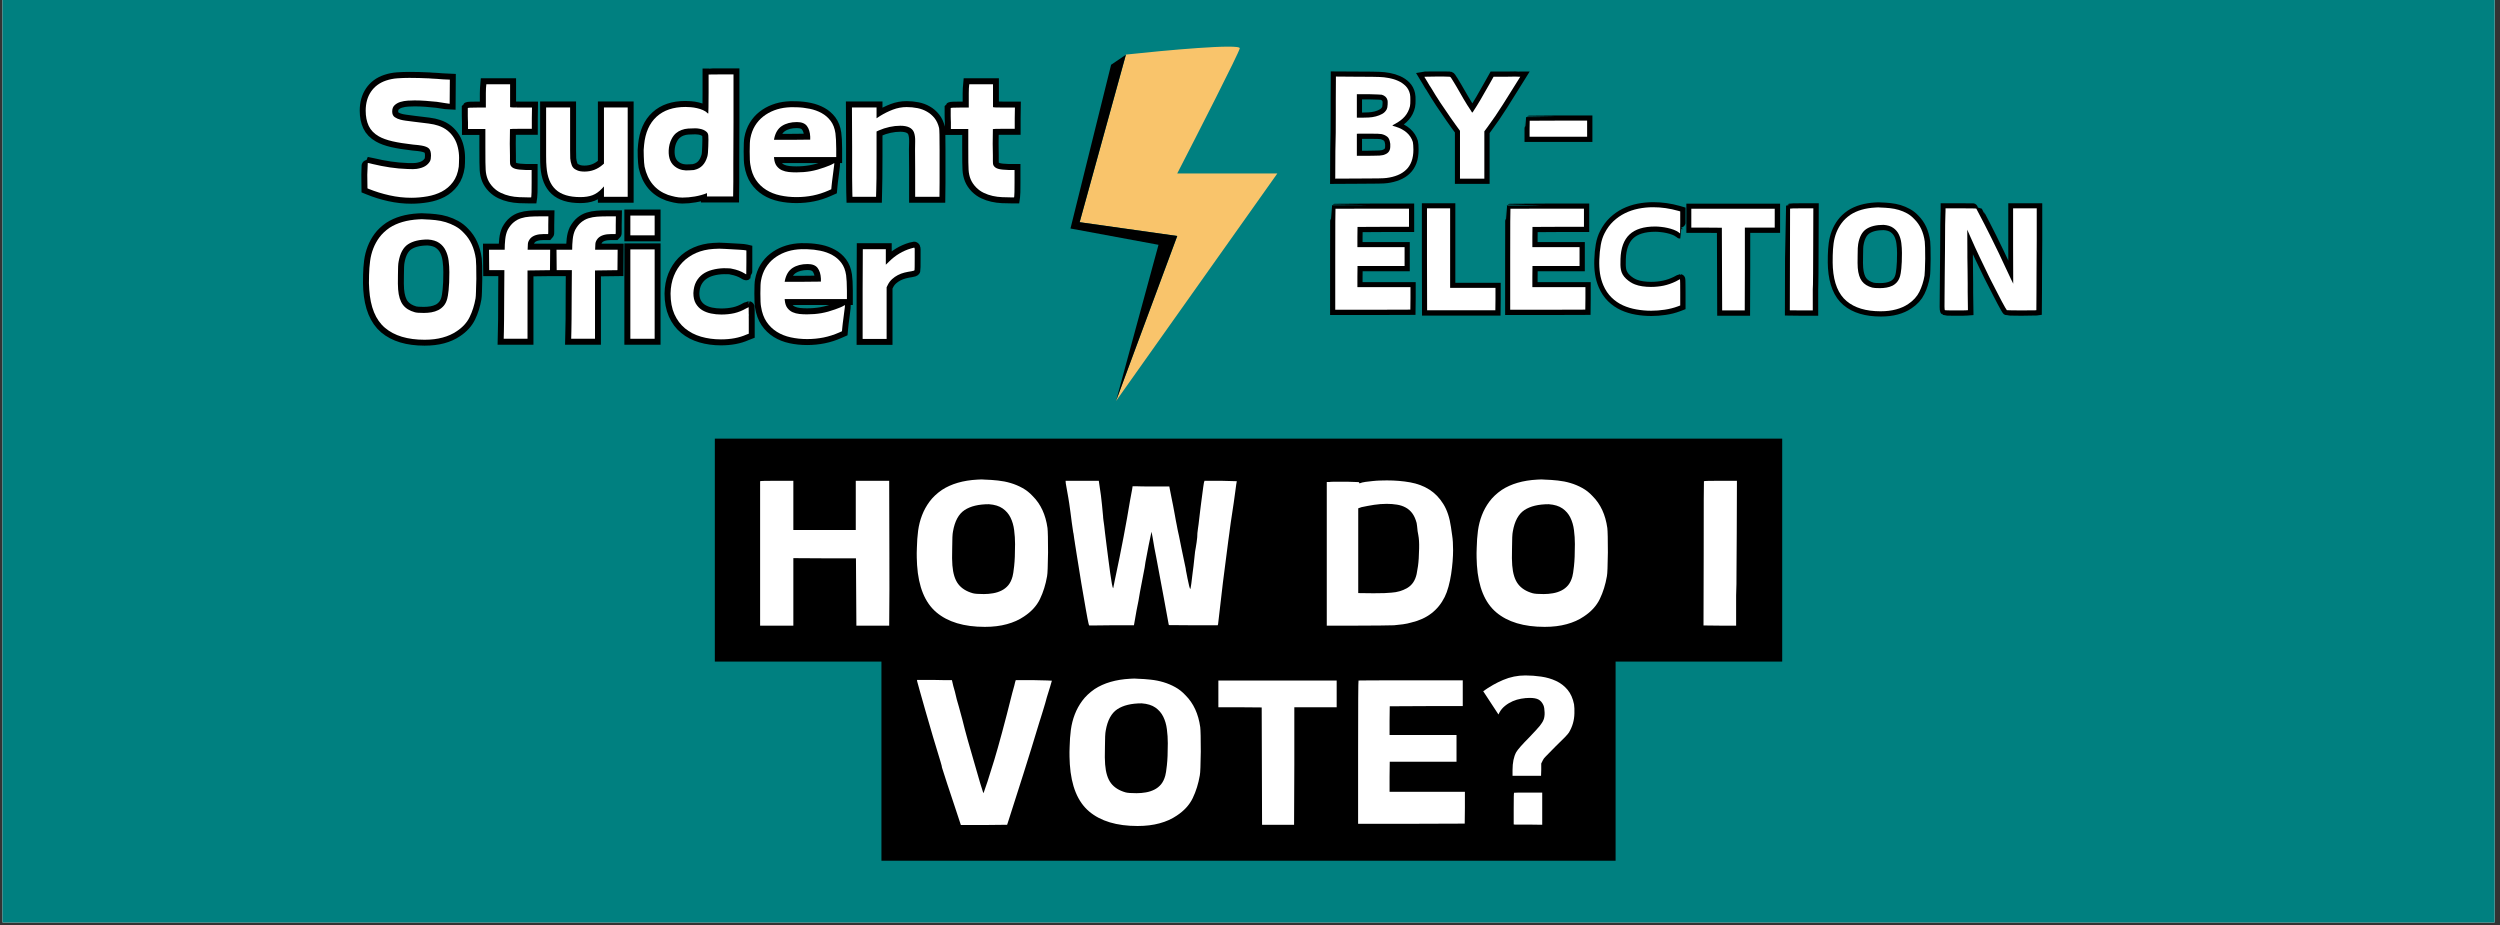 <svg xmlns="http://www.w3.org/2000/svg" xmlns:xlink="http://www.w3.org/1999/xlink" width="851" zoomAndPan="magnify" viewBox="0 0 638.25 236.25" height="315" preserveAspectRatio="xMidYMid meet" version="1.0"><rect x="0" y="0" width="638.25" height="236.25" fill="#333333" stroke="none"/><defs><g/><clipPath id="c94ea3c220"><path d="M 0.637 0 L 636.867 0 L 636.867 235.504 L 0.637 235.504 Z M 0.637 0 " clip-rule="nonzero"/></clipPath><clipPath id="b3a48ca695"><path d="M 275 11.074 L 326.371 11.074 L 326.371 102.285 L 275 102.285 Z M 275 11.074 " clip-rule="nonzero"/></clipPath><clipPath id="fda079628b"><path d="M 273.293 13 L 301 13 L 301 102.285 L 273.293 102.285 Z M 273.293 13 " clip-rule="nonzero"/></clipPath></defs><g clip-path="url(#c94ea3c220)"><path fill="#ffffff" d="M 0.637 0 L 636.867 0 L 636.867 235.504 L 0.637 235.504 Z M 0.637 0 " fill-opacity="1" fill-rule="nonzero"/><path fill="#008080" d="M 0.637 0 L 636.867 0 L 636.867 235.504 L 0.637 235.504 Z M 0.637 0 " fill-opacity="1" fill-rule="nonzero"/></g><path fill="#000000" d="M 225.031 219.742 L 225.031 168.902 L 182.496 168.902 L 182.496 111.984 L 454.996 111.984 L 454.996 168.902 L 412.461 168.902 L 412.461 219.742 L 225.031 219.742 " fill-opacity="1" fill-rule="nonzero"/><g fill="#ffffff" fill-opacity="1"><g transform="translate(190.073, 154.648)"><g><path d="M 3.984 -31.797 C 4.055 -31.867 5.469 -31.906 8.219 -31.906 L 12.469 -31.906 L 12.469 -19.344 L 28.406 -19.344 L 28.406 -31.906 L 36.938 -31.906 C 36.938 -25.719 36.953 -19.551 36.984 -13.406 C 37.016 -7.258 37 -1.098 36.938 5.078 L 28.562 5.078 L 28.453 -12.109 L 20.484 -12.109 L 12.469 -12.156 L 12.469 5.078 L 3.984 5.078 Z M 3.984 -31.797 "/></g></g></g><g fill="#ffffff" fill-opacity="1"><g transform="translate(231.036, 154.648)"><g><path d="M 21.438 -25.922 C 18.812 -25.922 16.738 -25.422 15.219 -24.422 C 13.707 -23.422 12.723 -21.609 12.266 -18.984 C 12.129 -18.359 12.062 -16.984 12.062 -14.859 C 12.031 -13.797 12.02 -12.891 12.031 -12.141 C 12.051 -11.391 12.078 -10.781 12.109 -10.312 C 12.273 -8.219 12.773 -6.625 13.609 -5.531 C 14.441 -4.438 15.688 -3.656 17.344 -3.188 C 17.844 -3.051 18.773 -2.984 20.141 -2.984 C 20.93 -2.984 21.719 -3.051 22.5 -3.188 C 23.281 -3.32 24.004 -3.555 24.672 -3.891 C 25.336 -4.223 25.91 -4.676 26.391 -5.25 C 26.867 -5.832 27.227 -6.578 27.469 -7.484 C 27.594 -7.879 27.727 -8.754 27.875 -10.109 C 28.031 -11.473 28.109 -13.352 28.109 -15.75 C 28.109 -16.945 28.031 -18.133 27.875 -19.312 C 27.727 -20.488 27.422 -21.551 26.953 -22.5 C 26.492 -23.445 25.82 -24.227 24.938 -24.844 C 24.062 -25.457 22.895 -25.816 21.438 -25.922 Z M 18.484 -32.203 C 19.254 -32.266 19.891 -32.266 20.391 -32.203 C 21.516 -32.172 22.633 -32.094 23.75 -31.969 C 24.863 -31.852 25.941 -31.641 26.984 -31.328 C 28.035 -31.016 29.039 -30.594 30 -30.062 C 30.969 -29.531 31.848 -28.832 32.641 -27.969 C 34.672 -25.938 35.922 -23.227 36.391 -19.844 C 36.484 -19.008 36.531 -16.93 36.531 -13.609 C 36.5 -11.91 36.469 -10.562 36.438 -9.562 C 36.406 -8.57 36.352 -7.895 36.281 -7.531 C 35.914 -5.406 35.312 -3.469 34.469 -1.719 C 33.625 0.02 32.27 1.504 30.406 2.734 C 29.145 3.598 27.68 4.254 26.016 4.703 C 24.359 5.16 22.484 5.391 20.391 5.391 C 15.066 5.391 10.941 4.148 8.016 1.672 C 5.098 -0.805 3.457 -4.82 3.094 -10.375 C 3.062 -10.906 3.035 -11.539 3.016 -12.281 C 2.992 -13.031 3.004 -13.891 3.047 -14.859 C 3.078 -16.348 3.18 -17.781 3.359 -19.156 C 3.547 -20.539 3.879 -21.852 4.359 -23.094 C 4.836 -24.344 5.477 -25.508 6.281 -26.594 C 7.082 -27.676 8.129 -28.664 9.422 -29.562 C 11.816 -31.125 14.836 -32.004 18.484 -32.203 Z M 18.484 -32.203 "/></g></g></g><g fill="#ffffff" fill-opacity="1"><g transform="translate(270.555, 154.648)"><g><path d="M 1.5 -31.75 L 1.5 -31.906 L 9.969 -31.906 L 10.062 -31.25 C 10.426 -28.957 10.664 -27.129 10.781 -25.766 C 10.906 -24.398 11 -23.422 11.062 -22.828 C 11.062 -22.797 11.066 -22.68 11.078 -22.484 C 11.098 -22.285 11.125 -22.062 11.156 -21.812 C 11.195 -21.562 11.234 -21.301 11.266 -21.031 C 11.297 -20.77 11.328 -20.539 11.359 -20.344 C 11.398 -20.039 11.469 -19.445 11.562 -18.562 C 11.664 -17.688 11.789 -16.676 11.938 -15.531 C 12.082 -14.383 12.238 -13.172 12.406 -11.891 C 12.57 -10.609 12.727 -9.438 12.875 -8.375 C 13.031 -7.312 13.172 -6.41 13.297 -5.672 C 13.43 -4.941 13.535 -4.547 13.609 -4.484 L 13.656 -4.531 C 13.656 -4.602 13.805 -5.352 14.109 -6.781 C 14.941 -10.664 15.672 -14.27 16.297 -17.594 C 16.93 -20.914 17.477 -23.988 17.938 -26.812 C 18.301 -28.77 18.484 -29.75 18.484 -29.75 L 18.594 -30.5 L 19.234 -30.5 C 19.273 -30.5 19.453 -30.5 19.766 -30.5 C 20.078 -30.5 20.457 -30.488 20.906 -30.469 C 21.352 -30.457 21.844 -30.453 22.375 -30.453 C 22.906 -30.453 23.422 -30.453 23.922 -30.453 L 27.969 -30.453 L 28.062 -29.953 C 28.062 -29.953 28.102 -29.742 28.188 -29.328 C 28.27 -28.91 28.375 -28.379 28.5 -27.734 C 28.633 -27.086 28.773 -26.391 28.922 -25.641 C 29.078 -24.891 29.211 -24.164 29.328 -23.469 C 29.441 -22.781 29.551 -22.176 29.656 -21.656 C 29.758 -21.145 29.828 -20.805 29.859 -20.641 C 29.953 -20.172 30.023 -19.785 30.078 -19.484 C 30.129 -19.191 30.172 -18.992 30.203 -18.891 C 30.234 -18.828 30.316 -18.453 30.453 -17.766 C 30.586 -17.086 30.785 -16.098 31.047 -14.797 C 31.254 -13.836 31.445 -12.914 31.625 -12.031 C 31.812 -11.156 31.988 -10.316 32.156 -9.516 C 32.156 -9.422 32.176 -9.25 32.219 -9 C 32.27 -8.75 32.32 -8.488 32.375 -8.219 C 32.426 -7.957 32.473 -7.719 32.516 -7.5 C 32.566 -7.281 32.594 -7.141 32.594 -7.078 C 32.957 -5.211 33.207 -4.281 33.344 -4.281 C 33.375 -4.352 33.406 -4.492 33.438 -4.703 C 33.477 -4.922 33.531 -5.25 33.594 -5.688 C 33.625 -5.914 33.664 -6.258 33.719 -6.719 C 33.77 -7.188 33.844 -7.785 33.938 -8.516 C 34.008 -8.848 34.211 -10.613 34.547 -13.812 C 34.609 -14.102 34.672 -14.461 34.734 -14.891 C 34.805 -15.328 34.875 -15.758 34.938 -16.188 C 35.008 -16.625 35.062 -17.051 35.094 -17.469 C 35.125 -17.883 35.141 -18.242 35.141 -18.547 C 35.172 -18.773 35.219 -19.156 35.281 -19.688 C 35.352 -20.219 35.406 -20.582 35.438 -20.781 C 35.602 -22.082 35.734 -23.18 35.828 -24.078 C 35.93 -24.973 36.02 -25.688 36.094 -26.219 C 36.32 -27.945 36.5 -29.289 36.625 -30.25 C 36.758 -31.219 36.848 -31.688 36.891 -31.656 L 36.938 -31.906 L 41.078 -31.906 C 43.797 -31.832 45.172 -31.797 45.203 -31.797 C 45.141 -31.598 45.008 -30.719 44.812 -29.156 C 44.613 -27.594 44.297 -25.398 43.859 -22.578 C 43.797 -22.211 43.727 -21.766 43.656 -21.234 C 43.594 -20.703 43.508 -20.086 43.406 -19.391 C 43.375 -19.223 43.332 -18.895 43.281 -18.406 C 43.238 -17.926 43.148 -17.289 43.016 -16.5 C 42.547 -12.977 42.094 -9.453 41.656 -5.922 C 41.227 -2.398 40.816 1.133 40.422 4.688 L 40.328 4.984 L 34.094 4.984 L 27.859 4.938 L 27.766 4.531 C 27.492 2.938 27.094 0.742 26.562 -2.047 C 26.031 -4.836 25.383 -8.289 24.625 -12.406 C 24.488 -13.07 24.336 -13.844 24.172 -14.719 C 24.004 -15.602 23.836 -16.578 23.672 -17.641 L 23.422 -18.891 L 23.234 -18 C 22.992 -16.969 22.539 -14.672 21.875 -11.109 C 21.812 -10.578 21.742 -10.117 21.672 -9.734 C 21.609 -9.359 21.547 -9.035 21.484 -8.766 C 21.316 -7.836 21.109 -6.75 20.859 -5.5 C 20.609 -4.258 20.352 -2.844 20.094 -1.25 C 19.926 -0.477 19.766 0.328 19.609 1.172 C 19.461 2.016 19.305 2.906 19.141 3.844 L 18.938 4.984 L 13.266 4.984 C 11.367 5.016 9.945 5.031 9 5.031 C 8.051 5.031 7.562 5.031 7.531 5.031 C 7.5 5.062 7.43 4.863 7.328 4.438 C 7.266 4.207 7.18 3.805 7.078 3.234 C 6.973 2.672 6.836 1.926 6.672 1 C 6.211 -1.656 5.82 -3.914 5.5 -5.781 C 5.188 -7.645 4.945 -9.141 4.781 -10.266 C 4.75 -10.367 4.582 -11.398 4.281 -13.359 C 4.219 -13.828 4.148 -14.266 4.078 -14.672 C 4.016 -15.086 3.953 -15.477 3.891 -15.844 C 3.891 -15.914 3.867 -16.066 3.828 -16.297 C 3.797 -16.523 3.754 -16.781 3.703 -17.062 C 3.66 -17.352 3.617 -17.656 3.578 -17.969 C 3.547 -18.281 3.5 -18.535 3.438 -18.734 C 3.301 -19.535 3.18 -20.359 3.078 -21.203 C 2.984 -22.055 2.867 -22.945 2.734 -23.875 C 2.609 -24.738 2.504 -25.477 2.422 -26.094 C 2.336 -26.707 2.258 -27.195 2.188 -27.562 C 1.957 -28.926 1.785 -29.898 1.672 -30.484 C 1.555 -31.066 1.5 -31.488 1.5 -31.75 Z M 1.5 -31.75 "/></g></g></g><g fill="#ffffff" fill-opacity="1"><g transform="translate(317.299, 154.648)"><g/></g></g><g fill="#ffffff" fill-opacity="1"><g transform="translate(334.741, 154.648)"><g><path d="M 19.297 -26.016 C 18.223 -26.016 17.145 -25.93 16.062 -25.766 C 14.988 -25.598 13.922 -25.398 12.859 -25.172 L 12.016 -24.875 L 12.016 -3.234 L 15.906 -3.188 C 18.125 -3.188 19.648 -3.238 20.484 -3.344 C 21.984 -3.438 23.336 -3.836 24.547 -4.547 C 25.766 -5.266 26.555 -6.441 26.922 -8.078 C 26.984 -8.305 27.098 -8.984 27.266 -10.109 C 27.43 -11.242 27.531 -12.758 27.562 -14.656 C 27.594 -16.051 27.523 -17.172 27.359 -18.016 C 27.191 -18.867 27.109 -19.426 27.109 -19.688 C 27.078 -19.957 27.051 -20.195 27.031 -20.406 C 27.02 -20.625 26.984 -20.867 26.922 -21.141 C 26.648 -22.16 26.273 -22.988 25.797 -23.625 C 25.316 -24.258 24.75 -24.75 24.094 -25.094 C 23.445 -25.445 22.719 -25.688 21.906 -25.812 C 21.094 -25.945 20.223 -26.016 19.297 -26.016 Z M 19.344 -32 C 21.469 -32 23.453 -31.832 25.297 -31.5 C 27.141 -31.164 28.766 -30.551 30.172 -29.656 C 31.586 -28.758 32.773 -27.535 33.734 -25.984 C 34.703 -24.441 35.352 -22.477 35.688 -20.094 C 35.75 -19.625 35.852 -18.898 36 -17.922 C 36.156 -16.941 36.234 -15.688 36.234 -14.156 C 36.234 -13.32 36.191 -12.375 36.109 -11.312 C 36.023 -10.25 35.898 -9.172 35.734 -8.078 C 35.566 -6.984 35.344 -5.922 35.062 -4.891 C 34.781 -3.859 34.457 -2.977 34.094 -2.25 C 32.395 1.176 29.551 3.352 25.562 4.281 C 24.906 4.477 24.191 4.629 23.422 4.734 C 22.66 4.836 21.898 4.922 21.141 4.984 C 20.305 5.016 19.109 5.035 17.547 5.047 C 15.984 5.066 14.02 5.078 11.656 5.078 L 3.984 5.078 L 3.984 -31.594 L 4.688 -31.594 C 4.852 -31.633 5.148 -31.656 5.578 -31.656 C 6.016 -31.656 6.613 -31.656 7.375 -31.656 C 8.133 -31.656 8.836 -31.656 9.484 -31.656 C 10.141 -31.656 10.766 -31.633 11.359 -31.594 C 11.766 -31.594 12.016 -31.582 12.109 -31.562 C 12.211 -31.551 12.266 -31.5 12.266 -31.406 C 12.266 -31.301 12.297 -31.25 12.359 -31.25 C 12.754 -31.414 13.258 -31.539 13.875 -31.625 C 14.488 -31.707 15.117 -31.781 15.766 -31.844 C 16.422 -31.914 17.062 -31.957 17.688 -31.969 C 18.32 -31.988 18.875 -32 19.344 -32 Z M 19.344 -32 "/></g></g></g><g fill="#ffffff" fill-opacity="1"><g transform="translate(373.96, 154.648)"><g><path d="M 21.438 -25.922 C 18.812 -25.922 16.738 -25.422 15.219 -24.422 C 13.707 -23.422 12.723 -21.609 12.266 -18.984 C 12.129 -18.359 12.062 -16.984 12.062 -14.859 C 12.031 -13.797 12.02 -12.891 12.031 -12.141 C 12.051 -11.391 12.078 -10.781 12.109 -10.312 C 12.273 -8.219 12.773 -6.625 13.609 -5.531 C 14.441 -4.438 15.688 -3.656 17.344 -3.188 C 17.844 -3.051 18.773 -2.984 20.141 -2.984 C 20.93 -2.984 21.719 -3.051 22.5 -3.188 C 23.281 -3.32 24.004 -3.555 24.672 -3.891 C 25.336 -4.223 25.91 -4.676 26.391 -5.25 C 26.867 -5.832 27.227 -6.578 27.469 -7.484 C 27.594 -7.879 27.727 -8.754 27.875 -10.109 C 28.031 -11.473 28.109 -13.352 28.109 -15.75 C 28.109 -16.945 28.031 -18.133 27.875 -19.312 C 27.727 -20.488 27.422 -21.551 26.953 -22.5 C 26.492 -23.445 25.82 -24.227 24.938 -24.844 C 24.062 -25.457 22.895 -25.816 21.438 -25.922 Z M 18.484 -32.203 C 19.254 -32.266 19.891 -32.266 20.391 -32.203 C 21.516 -32.172 22.633 -32.094 23.75 -31.969 C 24.863 -31.852 25.941 -31.641 26.984 -31.328 C 28.035 -31.016 29.039 -30.594 30 -30.062 C 30.969 -29.531 31.848 -28.832 32.641 -27.969 C 34.672 -25.938 35.922 -23.227 36.391 -19.844 C 36.484 -19.008 36.531 -16.93 36.531 -13.609 C 36.5 -11.91 36.469 -10.562 36.438 -9.562 C 36.406 -8.57 36.352 -7.895 36.281 -7.531 C 35.914 -5.406 35.312 -3.469 34.469 -1.719 C 33.625 0.02 32.27 1.504 30.406 2.734 C 29.145 3.598 27.68 4.254 26.016 4.703 C 24.359 5.16 22.484 5.391 20.391 5.391 C 15.066 5.391 10.941 4.148 8.016 1.672 C 5.098 -0.805 3.457 -4.82 3.094 -10.375 C 3.062 -10.906 3.035 -11.539 3.016 -12.281 C 2.992 -13.031 3.004 -13.891 3.047 -14.859 C 3.078 -16.348 3.18 -17.781 3.359 -19.156 C 3.547 -20.539 3.879 -21.852 4.359 -23.094 C 4.836 -24.344 5.477 -25.508 6.281 -26.594 C 7.082 -27.676 8.129 -28.664 9.422 -29.562 C 11.816 -31.125 14.836 -32.004 18.484 -32.203 Z M 18.484 -32.203 "/></g></g></g><g fill="#ffffff" fill-opacity="1"><g transform="translate(413.479, 154.648)"><g/></g></g><g fill="#ffffff" fill-opacity="1"><g transform="translate(430.921, 154.648)"><g><path d="M 4.094 -31.797 C 4.156 -31.867 5.566 -31.906 8.328 -31.906 L 12.516 -31.906 L 12.469 -18.484 C 12.426 -14.035 12.406 -10.641 12.406 -8.297 C 12.406 -5.953 12.391 -4.613 12.359 -4.281 C 12.328 -4.02 12.312 -3.461 12.312 -2.609 C 12.312 -1.766 12.312 -0.629 12.312 0.797 L 12.312 5.078 L 8.172 5.078 L 3.984 5.031 L 4.031 -13.312 C 4.031 -25.57 4.051 -31.734 4.094 -31.797 Z M 4.094 -31.797 "/></g></g></g><g fill="#ffffff" fill-opacity="1"><g transform="translate(232.605, 205.486)"><g><path d="M 1.547 -31.547 L 1.5 -31.906 L 5.438 -31.906 C 6.863 -31.863 7.941 -31.844 8.672 -31.844 C 9.398 -31.844 9.801 -31.844 9.875 -31.844 L 10.422 -31.844 L 10.766 -30.359 C 10.898 -29.953 11.039 -29.457 11.188 -28.875 C 11.344 -28.301 11.5 -27.648 11.656 -26.922 C 11.758 -26.555 11.938 -25.941 12.188 -25.078 C 12.438 -24.211 12.742 -23.082 13.109 -21.688 C 13.473 -20.188 13.91 -18.52 14.422 -16.688 C 14.941 -14.863 15.52 -12.859 16.156 -10.672 C 16.781 -8.473 17.273 -6.758 17.641 -5.531 C 18.004 -4.301 18.238 -3.555 18.344 -3.297 L 18.438 -2.984 L 18.594 -3.297 C 18.758 -3.723 19.066 -4.617 19.516 -5.984 C 19.961 -7.348 20.535 -9.176 21.234 -11.469 C 21.797 -13.32 22.457 -15.66 23.219 -18.484 C 23.988 -21.316 24.852 -24.66 25.812 -28.516 C 26.281 -30.172 26.531 -31.117 26.562 -31.359 L 26.719 -31.844 L 31.359 -31.844 C 34.41 -31.781 35.938 -31.734 35.938 -31.703 C 35.875 -31.43 35.734 -30.945 35.516 -30.25 C 35.297 -29.551 35.004 -28.609 34.641 -27.422 C 34.535 -26.984 34.398 -26.488 34.234 -25.938 C 34.078 -25.395 33.879 -24.738 33.641 -23.969 C 33.41 -23.238 33.227 -22.648 33.094 -22.203 C 32.957 -21.754 32.859 -21.445 32.797 -21.281 C 31.367 -16.531 30 -12.094 28.688 -7.969 C 27.375 -3.852 26.133 0.031 24.969 3.688 L 24.516 5.078 L 18.594 5.141 L 12.703 5.141 L 11.219 0.641 C 10.445 -1.648 9.785 -3.641 9.234 -5.328 C 8.691 -7.023 8.238 -8.438 7.875 -9.562 C 7.906 -9.633 7.789 -10.102 7.531 -10.969 C 6.863 -13.125 6.211 -15.273 5.578 -17.422 C 4.953 -19.566 4.32 -21.734 3.688 -23.922 C 3.02 -26.285 2.508 -28.086 2.156 -29.328 C 1.812 -30.578 1.609 -31.316 1.547 -31.547 Z M 1.547 -31.547 "/></g></g></g><g fill="#ffffff" fill-opacity="1"><g transform="translate(270.031, 205.486)"><g><path d="M 21.438 -25.922 C 18.812 -25.922 16.738 -25.422 15.219 -24.422 C 13.707 -23.422 12.723 -21.609 12.266 -18.984 C 12.129 -18.359 12.062 -16.984 12.062 -14.859 C 12.031 -13.797 12.02 -12.891 12.031 -12.141 C 12.051 -11.391 12.078 -10.781 12.109 -10.312 C 12.273 -8.219 12.773 -6.625 13.609 -5.531 C 14.441 -4.438 15.688 -3.656 17.344 -3.188 C 17.844 -3.051 18.773 -2.984 20.141 -2.984 C 20.93 -2.984 21.719 -3.051 22.5 -3.188 C 23.281 -3.32 24.004 -3.555 24.672 -3.891 C 25.336 -4.223 25.91 -4.676 26.391 -5.25 C 26.867 -5.832 27.227 -6.578 27.469 -7.484 C 27.594 -7.879 27.727 -8.754 27.875 -10.109 C 28.031 -11.473 28.109 -13.352 28.109 -15.75 C 28.109 -16.945 28.031 -18.133 27.875 -19.312 C 27.727 -20.488 27.422 -21.551 26.953 -22.5 C 26.492 -23.445 25.82 -24.227 24.938 -24.844 C 24.062 -25.457 22.895 -25.816 21.438 -25.922 Z M 18.484 -32.203 C 19.254 -32.266 19.891 -32.266 20.391 -32.203 C 21.516 -32.172 22.633 -32.094 23.75 -31.969 C 24.863 -31.852 25.941 -31.641 26.984 -31.328 C 28.035 -31.016 29.039 -30.594 30 -30.062 C 30.969 -29.531 31.848 -28.832 32.641 -27.969 C 34.672 -25.938 35.922 -23.227 36.391 -19.844 C 36.484 -19.008 36.531 -16.93 36.531 -13.609 C 36.5 -11.91 36.469 -10.562 36.438 -9.562 C 36.406 -8.57 36.352 -7.895 36.281 -7.531 C 35.914 -5.406 35.312 -3.469 34.469 -1.719 C 33.625 0.02 32.27 1.504 30.406 2.734 C 29.145 3.598 27.68 4.254 26.016 4.703 C 24.359 5.16 22.484 5.391 20.391 5.391 C 15.066 5.391 10.941 4.148 8.016 1.672 C 5.098 -0.805 3.457 -4.82 3.094 -10.375 C 3.062 -10.906 3.035 -11.539 3.016 -12.281 C 2.992 -13.031 3.004 -13.891 3.047 -14.859 C 3.078 -16.348 3.18 -17.781 3.359 -19.156 C 3.547 -20.539 3.879 -21.852 4.359 -23.094 C 4.836 -24.344 5.477 -25.508 6.281 -26.594 C 7.082 -27.676 8.129 -28.664 9.422 -29.562 C 11.816 -31.125 14.836 -32.004 18.484 -32.203 Z M 18.484 -32.203 "/></g></g></g><g fill="#ffffff" fill-opacity="1"><g transform="translate(309.549, 205.486)"><g><path d="M 1.5 -31.75 L 31.703 -31.75 L 31.703 -24.922 L 20.891 -24.922 L 20.891 -10.172 L 20.828 5.078 L 12.656 5.078 L 12.562 -24.875 L 7.031 -24.922 L 1.5 -24.922 Z M 1.5 -31.75 "/></g></g></g><g fill="#ffffff" fill-opacity="1"><g transform="translate(342.739, 205.486)"><g><path d="M 4.094 -31.75 C 4.125 -31.781 8.555 -31.797 17.391 -31.797 L 30.703 -31.797 L 30.703 -25.219 L 21.391 -25.219 L 12.062 -25.172 L 12.016 -21.484 L 12.016 -17.844 L 29.109 -17.844 L 29.109 -11.016 L 12.062 -11.016 L 12.016 -7.125 L 12.016 -3.344 L 31.25 -3.344 L 31.25 0.703 L 31.203 4.781 L 17.641 4.828 L 3.984 4.828 L 3.984 -13.453 C 3.984 -25.586 4.02 -31.688 4.094 -31.75 Z M 4.094 -31.75 "/></g></g></g><g fill="#ffffff" fill-opacity="1"><g transform="translate(375.978, 205.486)"><g><path d="M 10.562 -3.094 C 10.594 -3.125 11.805 -3.141 14.203 -3.141 L 17.75 -3.141 L 17.75 5.078 L 14.406 5.031 L 10.766 5.031 L 10.469 4.984 L 10.469 1 C 10.469 -1.656 10.5 -3.02 10.562 -3.094 Z M 13.453 -33.047 C 14.785 -33.047 16.129 -32.945 17.484 -32.75 C 18.848 -32.551 20.102 -32.188 21.25 -31.656 C 22.406 -31.125 23.391 -30.375 24.203 -29.406 C 25.016 -28.445 25.57 -27.203 25.875 -25.672 C 25.969 -25.004 26 -24.238 25.969 -23.375 C 25.938 -21.613 25.473 -19.984 24.578 -18.484 C 24.273 -17.992 23.145 -16.816 21.188 -14.953 C 20.488 -14.254 19.93 -13.688 19.516 -13.25 C 19.098 -12.82 18.805 -12.523 18.641 -12.359 C 18.473 -12.191 18.32 -12.023 18.188 -11.859 C 18.062 -11.691 17.961 -11.523 17.891 -11.359 L 17.5 -10.562 L 17.5 -8.969 L 17.453 -7.422 L 10.172 -7.422 L 10.172 -8.875 C 10.172 -10.77 10.484 -12.297 11.109 -13.453 C 11.516 -14.148 12.613 -15.398 14.406 -17.203 C 15.102 -17.93 15.676 -18.539 16.125 -19.031 C 16.57 -19.531 16.91 -19.914 17.141 -20.188 C 17.348 -20.445 17.531 -20.703 17.688 -20.953 C 17.852 -21.203 17.988 -21.461 18.094 -21.734 C 18.195 -21.961 18.27 -22.25 18.312 -22.594 C 18.363 -22.945 18.379 -23.297 18.359 -23.641 C 18.348 -23.992 18.316 -24.336 18.266 -24.672 C 18.211 -25.004 18.141 -25.27 18.047 -25.469 C 17.742 -26.133 17.332 -26.609 16.812 -26.891 C 16.301 -27.172 15.547 -27.312 14.547 -27.312 C 13.848 -27.312 13.125 -27.242 12.375 -27.109 C 11.633 -26.984 10.914 -26.77 10.219 -26.469 C 9.52 -26.164 8.879 -25.781 8.297 -25.312 C 7.711 -24.852 7.238 -24.305 6.875 -23.672 C 6.676 -23.273 6.578 -23.078 6.578 -23.078 L 2.688 -29.016 C 4.281 -30.172 5.973 -31.129 7.766 -31.891 C 9.566 -32.66 11.461 -33.047 13.453 -33.047 Z M 13.453 -33.047 "/></g></g></g><g clip-path="url(#b3a48ca695)"><path fill="#f9c46b" d="M 316.512 12.344 C 316.77 11.074 297.25 12.875 287.457 13.934 L 275.633 56.734 L 300.547 60.254 L 284.902 102.414 L 326.105 44.285 L 300.547 44.285 C 305.762 34.168 316.254 13.613 316.512 12.344 Z M 316.512 12.344 " fill-opacity="1" fill-rule="nonzero"/></g><g clip-path="url(#fda079628b)"><path fill="#000000" d="M 287.441 13.977 L 275.637 56.723 L 300.551 60.246 L 285 102.16 L 284.953 102.23 L 295.766 62.5 L 273.293 58.336 L 283.664 16.535 Z M 287.441 13.977 " fill-opacity="1" fill-rule="nonzero"/></g><path stroke-linecap="butt" transform="matrix(1.51, 0, 0, 1.51, 91.736, 17.392)" fill="none" stroke-linejoin="miter" d="M 8.444 1.65 C 9.525 1.65 10.64 1.678 11.791 1.735 C 11.935 1.753 12.111 1.766 12.318 1.776 C 12.525 1.784 12.781 1.797 13.089 1.815 C 13.663 1.849 14.012 1.877 14.137 1.893 L 15.295 1.947 L 15.269 6.023 C 15.233 6.023 15.019 5.992 14.623 5.93 C 14.227 5.866 13.715 5.788 13.089 5.7 C 12.455 5.625 11.829 5.568 11.211 5.524 C 10.593 5.48 9.967 5.457 9.333 5.457 C 9.007 5.457 8.627 5.47 8.188 5.496 C 7.748 5.524 7.337 5.597 6.949 5.713 C 6.563 5.829 6.232 6.013 5.961 6.267 C 5.694 6.517 5.56 6.877 5.56 7.348 C 5.56 7.777 5.702 8.093 5.986 8.289 C 6.276 8.488 6.602 8.631 6.962 8.719 C 7.161 8.775 7.448 8.83 7.825 8.882 C 8.203 8.936 8.679 8.998 9.256 9.073 C 10.226 9.179 11.043 9.277 11.705 9.37 C 12.373 9.458 12.913 9.575 13.324 9.72 C 13.94 9.916 14.47 10.201 14.92 10.568 C 15.368 10.938 15.735 11.362 16.025 11.841 C 16.317 12.314 16.527 12.839 16.658 13.413 C 16.796 13.99 16.863 14.574 16.863 15.167 C 16.863 15.475 16.858 15.754 16.85 16.01 C 16.84 16.261 16.827 16.476 16.811 16.654 C 16.664 17.715 16.335 18.586 15.823 19.269 C 15.313 19.954 14.69 20.49 13.95 20.878 C 13.213 21.263 12.393 21.532 11.493 21.68 C 10.593 21.835 9.685 21.912 8.767 21.912 C 7.546 21.912 6.323 21.775 5.099 21.504 C 3.878 21.235 2.702 20.868 1.569 20.402 L 1.377 20.324 L 1.351 18.033 C 1.385 16.698 1.411 16.028 1.429 16.028 C 1.499 16.028 1.778 16.093 2.267 16.22 C 3.237 16.452 4.207 16.641 5.177 16.786 C 6.152 16.931 7.143 17.021 8.149 17.058 C 8.508 17.076 8.819 17.078 9.077 17.07 C 9.341 17.06 9.543 17.047 9.683 17.032 C 10.28 16.944 10.756 16.791 11.113 16.576 C 11.472 16.357 11.754 16.075 11.956 15.733 C 12.06 15.519 12.114 15.203 12.114 14.792 C 12.114 14.215 11.998 13.817 11.765 13.592 C 11.532 13.369 11.116 13.201 10.518 13.092 C 10.378 13.056 10.19 13.03 9.952 13.012 C 9.721 12.994 9.432 12.966 9.09 12.927 C 7.706 12.769 6.543 12.583 5.598 12.368 C 4.654 12.148 3.886 11.866 3.294 11.525 C 2.5 11.075 1.931 10.488 1.587 9.758 C 1.25 9.029 1.08 8.181 1.08 7.211 C 1.08 5.93 1.38 4.854 1.982 3.975 C 2.585 3.093 3.426 2.472 4.504 2.11 C 5.133 1.895 5.78 1.766 6.442 1.722 C 7.109 1.675 7.776 1.65 8.444 1.65 Z M 21.413 3.408 L 21.472 2.731 L 25.489 2.731 L 25.489 6.59 C 25.489 6.644 26.11 6.67 27.354 6.67 L 29.185 6.67 L 29.159 8.481 L 29.159 10.26 L 27.32 10.26 C 26.117 10.26 25.499 10.276 25.463 10.312 L 25.437 12.769 C 25.455 13.594 25.463 14.256 25.463 14.75 C 25.463 15.247 25.463 15.575 25.463 15.733 C 25.463 16.057 25.489 16.276 25.543 16.385 C 25.688 16.688 25.952 16.9 26.34 17.016 C 26.725 17.135 27.323 17.205 28.13 17.221 L 29.131 17.221 L 29.131 19.349 C 29.131 20.72 29.115 21.493 29.079 21.675 L 29.053 21.858 L 28.644 21.858 C 28.122 21.858 27.587 21.845 27.038 21.819 C 26.487 21.794 25.952 21.721 25.429 21.602 C 24.912 21.488 24.413 21.318 23.934 21.087 C 23.461 20.865 23.027 20.555 22.631 20.159 C 22.214 19.729 21.907 19.272 21.707 18.788 C 21.511 18.302 21.394 17.771 21.358 17.195 C 21.343 16.975 21.33 16.548 21.319 15.912 C 21.312 15.273 21.306 14.406 21.306 13.31 L 21.306 10.286 L 18.368 10.286 L 18.368 9.476 C 18.368 9.422 18.368 9.311 18.368 9.14 C 18.368 8.967 18.363 8.788 18.35 8.6 C 18.34 8.411 18.337 8.235 18.337 8.072 C 18.337 7.909 18.337 7.803 18.337 7.749 L 18.337 6.748 C 18.376 6.696 18.888 6.67 19.876 6.67 L 21.387 6.67 L 21.387 5.405 C 21.387 4.953 21.387 4.562 21.387 4.231 C 21.387 3.897 21.394 3.623 21.413 3.408 Z M 31.58 11.313 L 31.58 6.644 L 35.631 6.644 L 35.631 11.07 C 35.631 12.236 35.631 13.167 35.631 13.863 C 35.631 14.551 35.638 15.025 35.657 15.278 C 35.693 15.674 35.776 16.057 35.907 16.424 C 36.042 16.794 36.311 17.06 36.709 17.221 C 36.87 17.308 37.069 17.378 37.309 17.425 C 37.555 17.469 37.803 17.492 38.054 17.492 C 39.226 17.492 40.253 17.104 41.13 16.326 L 41.347 16.142 L 41.347 6.644 L 45.366 6.644 L 45.366 21.752 L 41.347 21.752 L 41.347 20.001 L 40.998 20.376 C 40.511 20.899 39.984 21.268 39.417 21.483 C 38.851 21.698 38.163 21.806 37.356 21.806 C 35.504 21.806 34.118 21.382 33.199 20.534 C 32.281 19.691 31.759 18.397 31.632 16.654 C 31.596 16.276 31.58 15.643 31.58 14.75 C 31.58 13.861 31.58 12.715 31.58 11.313 Z M 56.801 10.18 C 56.388 10.18 55.984 10.193 55.588 10.219 C 55.193 10.247 54.825 10.322 54.481 10.449 C 54.14 10.573 53.824 10.757 53.535 11.002 C 53.248 11.246 52.997 11.572 52.782 11.985 C 52.492 12.541 52.329 13.18 52.296 13.902 C 52.241 15.25 52.663 16.212 53.561 16.786 C 54.192 17.2 54.957 17.363 55.86 17.275 C 56.038 17.257 56.199 17.249 56.338 17.249 C 56.483 17.249 56.602 17.231 56.695 17.195 C 57.753 16.941 58.462 16.194 58.822 14.955 C 58.915 14.683 58.969 14.088 58.987 13.17 C 59.023 12.27 59.023 11.678 58.987 11.393 C 58.969 11.142 58.881 10.94 58.718 10.785 C 58.555 10.633 58.366 10.511 58.152 10.423 C 57.937 10.333 57.704 10.268 57.458 10.232 C 57.218 10.198 56.998 10.18 56.801 10.18 Z M 59.145 1.083 C 59.202 1.065 59.913 1.057 61.279 1.057 L 63.25 1.057 L 63.25 9.099 C 63.232 12.086 63.224 14.417 63.224 16.088 C 63.224 17.761 63.224 18.803 63.224 19.217 L 63.195 21.7 L 58.77 21.7 L 58.77 21.134 C 58.121 21.385 57.435 21.571 56.716 21.695 C 56 21.822 55.299 21.884 54.613 21.884 C 54.202 21.884 53.793 21.84 53.39 21.747 C 52.984 21.659 52.585 21.553 52.19 21.431 C 50.064 20.658 48.739 19.065 48.217 16.654 C 48.183 16.476 48.157 16.243 48.139 15.956 C 48.121 15.666 48.103 15.325 48.085 14.929 C 48.069 14.531 48.064 14.168 48.072 13.85 C 48.082 13.524 48.103 13.237 48.139 12.986 C 48.336 10.917 49.037 9.332 50.239 8.225 C 51.447 7.118 53.077 6.564 55.128 6.564 C 55.379 6.564 55.679 6.577 56.031 6.603 C 56.382 6.629 56.732 6.686 57.083 6.768 C 57.435 6.846 57.766 6.955 58.079 7.092 C 58.395 7.224 58.643 7.387 58.822 7.586 C 58.915 7.661 58.969 7.689 58.987 7.671 C 59.005 7.653 59.018 7.322 59.026 6.675 C 59.036 6.026 59.041 5.188 59.041 4.159 L 59.041 1.083 Z M 73.979 9.127 C 72.954 9.127 72.103 9.347 71.428 9.792 C 70.756 10.232 70.321 10.961 70.125 11.985 L 70.091 12.122 L 73.141 12.122 L 76.216 12.091 L 76.216 11.582 C 76.182 10.827 75.996 10.232 75.662 9.792 C 75.329 9.347 74.767 9.127 73.979 9.127 Z M 72.305 6.644 C 72.465 6.626 72.683 6.613 72.949 6.603 C 73.221 6.595 73.547 6.6 73.924 6.616 C 74.68 6.634 75.422 6.719 76.151 6.874 C 76.881 7.027 77.545 7.27 78.148 7.604 C 78.748 7.935 79.255 8.372 79.669 8.923 C 80.085 9.471 80.354 10.17 80.479 11.015 C 80.517 11.303 80.551 11.662 80.577 12.097 C 80.603 12.529 80.616 13.038 80.616 13.63 L 80.616 15.035 L 70.091 15.035 L 70.125 15.278 C 70.176 15.819 70.324 16.245 70.564 16.564 C 70.808 16.874 71.1 17.107 71.441 17.262 C 71.783 17.415 72.165 17.513 72.587 17.557 C 73.014 17.601 73.441 17.624 73.873 17.624 C 74.716 17.624 75.518 17.557 76.283 17.425 C 77.051 17.29 77.83 17.076 78.621 16.786 C 78.963 16.659 79.255 16.548 79.498 16.45 C 79.739 16.349 79.933 16.256 80.078 16.168 C 80.166 16.116 80.22 16.088 80.241 16.088 C 80.259 16.072 80.277 16.062 80.295 16.062 C 80.295 16.08 80.279 16.225 80.248 16.496 C 80.222 16.765 80.173 17.166 80.103 17.702 C 80.016 18.317 79.951 18.803 79.912 19.158 C 79.876 19.517 79.85 19.771 79.832 19.916 L 79.78 20.482 L 79.346 20.674 C 78.466 21.069 77.579 21.356 76.679 21.535 C 75.779 21.716 74.85 21.806 73.898 21.806 C 72.928 21.806 72.005 21.711 71.131 21.522 C 70.259 21.333 69.473 21.023 68.78 20.588 C 68.092 20.156 67.512 19.598 67.042 18.907 C 66.576 18.214 66.263 17.352 66.1 16.326 C 66.03 15.971 65.994 15.226 65.994 14.093 C 65.994 12.955 66.03 12.218 66.1 11.879 C 66.245 11.085 66.506 10.377 66.884 9.758 C 67.261 9.14 67.724 8.615 68.273 8.183 C 68.821 7.749 69.437 7.402 70.117 7.143 C 70.802 6.88 71.532 6.714 72.305 6.644 Z M 83.308 13.284 L 83.282 6.644 L 87.439 6.644 L 87.439 8.481 L 88.057 8.072 C 88.719 7.661 89.431 7.312 90.186 7.024 C 90.941 6.735 91.725 6.59 92.537 6.59 C 93.147 6.59 93.747 6.649 94.342 6.768 C 94.935 6.882 95.473 7.079 95.954 7.361 C 96.443 7.637 96.867 8.002 97.226 8.455 C 97.586 8.902 97.847 9.458 98.01 10.12 C 98.062 10.392 98.09 11.615 98.09 13.791 L 98.09 19.375 L 98.062 21.752 L 93.965 21.752 L 93.965 17.135 C 93.949 15.591 93.939 14.458 93.939 13.736 C 93.939 13.017 93.949 12.578 93.965 12.42 C 93.983 11.786 93.91 11.256 93.747 10.827 C 93.44 10.105 92.677 9.745 91.456 9.745 C 90.863 9.745 90.25 9.813 89.619 9.95 C 88.991 10.087 88.399 10.278 87.84 10.529 L 87.439 10.721 L 87.439 14.869 C 87.439 16.421 87.431 17.671 87.418 18.625 C 87.41 19.577 87.398 20.242 87.379 20.619 L 87.354 21.752 L 83.36 21.752 L 83.334 20.891 C 83.316 20.565 83.308 19.776 83.308 18.519 C 83.308 17.259 83.308 15.513 83.308 13.284 Z M 103.046 3.408 L 103.106 2.731 L 107.122 2.731 L 107.122 6.59 C 107.122 6.644 107.746 6.67 108.987 6.67 L 110.819 6.67 L 110.793 8.481 L 110.793 10.26 L 108.954 10.26 C 107.751 10.26 107.133 10.276 107.097 10.312 L 107.071 12.769 C 107.089 13.594 107.097 14.256 107.097 14.75 C 107.097 15.247 107.097 15.575 107.097 15.733 C 107.097 16.057 107.122 16.276 107.177 16.385 C 107.322 16.688 107.588 16.9 107.973 17.016 C 108.359 17.135 108.956 17.205 109.766 17.221 L 110.767 17.221 L 110.767 19.349 C 110.767 20.72 110.749 21.493 110.713 21.675 L 110.687 21.858 L 110.278 21.858 C 109.756 21.858 109.22 21.845 108.672 21.819 C 108.123 21.794 107.588 21.721 107.066 21.602 C 106.546 21.488 106.049 21.318 105.568 21.087 C 105.095 20.865 104.66 20.555 104.264 20.159 C 103.848 19.729 103.54 19.272 103.343 18.788 C 103.144 18.302 103.028 17.771 102.994 17.195 C 102.976 16.975 102.963 16.548 102.953 15.912 C 102.945 15.273 102.94 14.406 102.94 13.31 L 102.94 10.286 L 100.004 10.286 L 100.004 9.476 C 100.004 9.422 100.004 9.311 100.004 9.14 C 100.004 8.967 99.997 8.788 99.984 8.6 C 99.976 8.411 99.971 8.235 99.971 8.072 C 99.971 7.909 99.971 7.803 99.971 7.749 L 99.971 6.748 C 100.009 6.696 100.524 6.67 101.512 6.67 L 103.02 6.67 L 103.02 5.405 C 103.02 4.953 103.02 4.562 103.02 4.231 C 103.02 3.897 103.028 3.623 103.046 3.408 Z M 103.046 3.408 " stroke="#000000" stroke-width="2.024" stroke-opacity="1" stroke-miterlimit="4"/><path stroke-linecap="butt" transform="matrix(1.51, 0, 0, 1.51, 91.736, 17.392)" fill="none" stroke-linejoin="miter" d="M 11.599 28.971 C 10.182 28.971 9.062 29.24 8.239 29.781 C 7.425 30.321 6.889 31.299 6.641 32.719 C 6.566 33.06 6.527 33.808 6.527 34.956 C 6.509 35.533 6.506 36.025 6.514 36.433 C 6.524 36.837 6.537 37.165 6.553 37.414 C 6.646 38.546 6.915 39.413 7.365 40.01 C 7.818 40.603 8.49 41.024 9.385 41.275 C 9.659 41.345 10.164 41.379 10.901 41.379 C 11.333 41.379 11.757 41.345 12.179 41.275 C 12.605 41.2 12.996 41.074 13.353 40.898 C 13.712 40.719 14.02 40.471 14.281 40.155 C 14.543 39.837 14.739 39.439 14.866 38.955 C 14.936 38.735 15.011 38.259 15.091 37.527 C 15.174 36.788 15.215 35.771 15.215 34.475 C 15.215 33.826 15.174 33.185 15.091 32.546 C 15.011 31.904 14.848 31.33 14.597 30.82 C 14.346 30.306 13.981 29.884 13.503 29.551 C 13.03 29.217 12.393 29.023 11.599 28.971 Z M 10.011 25.57 C 10.425 25.536 10.766 25.536 11.033 25.57 C 11.648 25.588 12.256 25.629 12.859 25.697 C 13.459 25.759 14.043 25.875 14.61 26.046 C 15.176 26.216 15.72 26.447 16.245 26.736 C 16.767 27.023 17.243 27.399 17.672 27.864 C 18.772 28.961 19.444 30.427 19.695 32.264 C 19.747 32.711 19.773 33.836 19.773 35.637 C 19.757 36.555 19.739 37.282 19.721 37.822 C 19.703 38.358 19.677 38.728 19.643 38.929 C 19.444 40.08 19.116 41.128 18.655 42.072 C 18.197 43.016 17.465 43.818 16.462 44.483 C 15.776 44.951 14.982 45.308 14.082 45.548 C 13.182 45.791 12.166 45.91 11.033 45.91 C 8.157 45.91 5.927 45.243 4.341 43.903 C 2.761 42.563 1.871 40.391 1.672 37.388 C 1.657 37.098 1.641 36.751 1.633 36.348 C 1.626 35.944 1.628 35.479 1.646 34.956 C 1.664 34.149 1.721 33.373 1.817 32.626 C 1.918 31.878 2.099 31.17 2.358 30.497 C 2.621 29.822 2.968 29.191 3.4 28.606 C 3.829 28.024 4.396 27.489 5.099 27 C 6.393 26.157 8.032 25.681 10.011 25.57 Z M 30.344 25.058 L 31.966 25.058 L 31.94 26.54 C 31.94 26.956 31.94 27.311 31.94 27.6 C 31.94 27.885 31.927 28.037 31.906 28.055 L 31.182 28.055 C 30.119 28.055 29.364 28.296 28.916 28.78 C 28.66 29.088 28.52 29.393 28.494 29.701 C 28.466 30.003 28.453 30.337 28.453 30.696 L 32.26 30.696 L 32.235 34.155 L 28.427 34.206 L 28.427 45.753 L 24.41 45.753 L 24.436 44.534 C 24.454 44.123 24.467 43.417 24.475 42.421 C 24.485 41.423 24.488 40.106 24.488 38.469 L 24.514 34.155 L 21.953 34.155 L 21.927 30.696 L 24.568 30.696 C 24.568 30.12 24.599 29.532 24.661 28.93 C 24.726 28.33 24.866 27.802 25.08 27.349 C 25.372 26.809 25.706 26.385 26.084 26.072 C 26.461 25.756 26.878 25.526 27.333 25.386 C 27.796 25.241 28.277 25.151 28.776 25.117 C 29.281 25.076 29.803 25.058 30.344 25.058 Z M 41.753 25.058 L 43.372 25.058 L 43.346 26.54 C 43.346 26.956 43.346 27.311 43.346 27.6 C 43.346 27.885 43.336 28.037 43.313 28.055 L 42.588 28.055 C 41.525 28.055 40.77 28.296 40.323 28.78 C 40.069 29.088 39.927 29.393 39.901 29.701 C 39.875 30.003 39.862 30.337 39.862 30.696 L 43.67 30.696 L 43.644 34.155 L 39.836 34.206 L 39.836 45.753 L 35.817 45.753 L 35.843 44.534 C 35.861 44.123 35.874 43.417 35.884 42.421 C 35.892 41.423 35.897 40.106 35.897 38.469 L 35.923 34.155 L 33.36 34.155 L 33.334 30.696 L 35.975 30.696 C 35.975 30.12 36.006 29.532 36.068 28.93 C 36.132 28.33 36.275 27.802 36.489 27.349 C 36.779 26.809 37.113 26.385 37.49 26.072 C 37.868 25.756 38.284 25.526 38.742 25.386 C 39.203 25.241 39.684 25.151 40.186 25.117 C 40.69 25.076 41.212 25.058 41.753 25.058 Z M 45.822 30.642 L 49.919 30.642 L 49.919 45.753 L 45.822 45.753 Z M 45.822 24.926 L 49.919 24.926 L 49.919 28.273 L 45.822 28.273 Z M 59.877 30.564 C 60.487 30.508 61.152 30.508 61.871 30.564 C 62.859 30.616 63.645 30.66 64.23 30.696 C 64.815 30.73 65.179 30.769 65.324 30.808 L 65.43 30.833 L 65.43 32.856 C 65.43 34.17 65.42 34.835 65.402 34.853 C 65.386 34.868 65.296 34.824 65.133 34.721 C 64.54 34.343 63.814 34.072 62.952 33.909 C 62.844 33.87 62.675 33.847 62.453 33.836 C 62.228 33.829 61.954 33.823 61.628 33.823 C 60.927 33.842 60.27 33.932 59.66 34.095 C 59.049 34.258 58.514 34.506 58.051 34.84 C 57.596 35.174 57.226 35.6 56.946 36.123 C 56.67 36.64 56.512 37.279 56.478 38.034 C 56.478 38.735 56.613 39.322 56.879 39.793 C 57.148 40.259 57.5 40.626 57.94 40.898 C 58.384 41.167 58.889 41.361 59.455 41.48 C 60.022 41.593 60.601 41.65 61.193 41.65 C 61.967 41.65 62.696 41.575 63.382 41.425 C 64.064 41.273 64.747 40.996 65.43 40.595 C 65.665 40.473 65.792 40.411 65.81 40.411 C 65.828 40.411 65.836 41.159 65.836 42.651 L 65.836 44.891 L 65.43 45.049 C 64.225 45.59 62.797 45.859 61.142 45.859 C 59.939 45.859 58.814 45.706 57.769 45.398 C 56.726 45.096 55.824 44.627 55.056 43.994 C 54.29 43.368 53.692 42.569 53.263 41.596 C 52.834 40.626 52.616 39.467 52.616 38.12 C 52.635 37.005 52.823 36.001 53.183 35.109 C 53.545 34.217 54.039 33.448 54.665 32.804 C 55.293 32.153 56.049 31.635 56.931 31.25 C 57.815 30.862 58.796 30.634 59.877 30.564 Z M 75.784 33.125 C 74.762 33.125 73.911 33.348 73.236 33.792 C 72.564 34.23 72.129 34.962 71.93 35.986 L 71.899 36.123 L 74.949 36.123 L 78.024 36.089 L 78.024 35.582 C 77.988 34.827 77.804 34.23 77.47 33.792 C 77.137 33.348 76.575 33.125 75.784 33.125 Z M 74.111 30.642 C 74.273 30.627 74.488 30.611 74.757 30.603 C 75.029 30.595 75.355 30.598 75.732 30.616 C 76.488 30.634 77.23 30.72 77.957 30.872 C 78.686 31.027 79.353 31.271 79.953 31.604 C 80.556 31.933 81.063 32.372 81.474 32.921 C 81.893 33.472 82.162 34.17 82.287 35.016 C 82.325 35.303 82.359 35.662 82.385 36.097 C 82.411 36.526 82.424 37.039 82.424 37.631 L 82.424 39.035 L 71.899 39.035 L 71.93 39.278 C 71.984 39.819 72.132 40.246 72.372 40.564 C 72.613 40.874 72.905 41.107 73.249 41.262 C 73.591 41.415 73.973 41.513 74.395 41.557 C 74.819 41.601 75.249 41.624 75.678 41.624 C 76.521 41.624 77.326 41.557 78.089 41.425 C 78.859 41.291 79.638 41.076 80.427 40.786 C 80.771 40.66 81.063 40.548 81.304 40.45 C 81.547 40.349 81.738 40.256 81.883 40.168 C 81.971 40.114 82.025 40.088 82.049 40.088 C 82.067 40.07 82.082 40.062 82.1 40.062 C 82.1 40.08 82.085 40.225 82.054 40.497 C 82.028 40.766 81.981 41.167 81.909 41.702 C 81.821 42.318 81.759 42.801 81.72 43.158 C 81.684 43.518 81.658 43.771 81.64 43.916 L 81.588 44.483 L 81.154 44.674 C 80.274 45.067 79.384 45.357 78.484 45.535 C 77.584 45.716 76.658 45.807 75.706 45.807 C 74.734 45.807 73.813 45.711 72.939 45.522 C 72.065 45.334 71.281 45.023 70.588 44.589 C 69.897 44.157 69.318 43.598 68.847 42.907 C 68.384 42.214 68.068 41.353 67.905 40.326 C 67.836 39.969 67.802 39.227 67.802 38.094 C 67.802 36.956 67.836 36.219 67.905 35.88 C 68.05 35.086 68.312 34.377 68.689 33.759 C 69.067 33.141 69.53 32.616 70.081 32.184 C 70.629 31.749 71.245 31.402 71.925 31.144 C 72.61 30.88 73.337 30.714 74.111 30.642 Z M 93.264 30.479 C 93.587 30.391 93.76 30.347 93.776 30.347 C 93.846 30.347 93.882 30.438 93.882 30.616 L 93.882 32.184 C 93.882 33.441 93.874 34.098 93.856 34.155 C 93.838 34.224 93.657 34.286 93.316 34.338 C 92.938 34.39 92.552 34.468 92.157 34.568 C 91.761 34.669 91.389 34.812 91.037 34.99 C 90.685 35.166 90.359 35.391 90.062 35.662 C 89.767 35.929 89.531 36.244 89.35 36.604 L 89.133 37.039 L 89.133 45.778 L 85.088 45.778 L 85.088 37.468 L 85.116 30.616 L 89.001 30.616 L 89.001 33.231 C 89.019 33.231 89.198 33.06 89.542 32.719 C 90.618 31.643 91.857 30.896 93.264 30.479 Z M 93.264 30.479 " stroke="#000000" stroke-width="2.024" stroke-opacity="1" stroke-miterlimit="4"/><g fill="#ffffff" fill-opacity="1"><g transform="translate(91.736, 46.086)"><g><path d="M 12.75 -26.203 C 14.383 -26.203 16.07 -26.16 17.812 -26.078 C 18.031 -26.055 18.297 -26.035 18.609 -26.016 C 18.922 -26.004 19.305 -25.984 19.766 -25.953 C 20.629 -25.898 21.16 -25.859 21.359 -25.828 L 23.109 -25.75 L 23.062 -19.594 C 23.008 -19.594 22.68 -19.641 22.078 -19.734 C 21.484 -19.836 20.711 -19.957 19.766 -20.094 C 18.816 -20.195 17.875 -20.281 16.938 -20.344 C 16 -20.414 15.051 -20.453 14.094 -20.453 C 13.602 -20.453 13.023 -20.43 12.359 -20.391 C 11.703 -20.348 11.078 -20.238 10.484 -20.062 C 9.898 -19.883 9.406 -19.602 9 -19.219 C 8.594 -18.844 8.391 -18.305 8.391 -17.609 C 8.391 -16.953 8.609 -16.473 9.047 -16.172 C 9.484 -15.879 9.973 -15.664 10.516 -15.531 C 10.816 -15.445 11.25 -15.363 11.812 -15.281 C 12.383 -15.195 13.109 -15.102 13.984 -15 C 15.441 -14.832 16.672 -14.68 17.672 -14.547 C 18.68 -14.41 19.5 -14.234 20.125 -14.016 C 21.051 -13.711 21.852 -13.285 22.531 -12.734 C 23.207 -12.18 23.766 -11.539 24.203 -10.812 C 24.641 -10.094 24.957 -9.297 25.156 -8.422 C 25.363 -7.555 25.469 -6.676 25.469 -5.781 C 25.469 -5.32 25.457 -4.898 25.438 -4.516 C 25.426 -4.141 25.41 -3.816 25.391 -3.547 C 25.172 -1.941 24.672 -0.625 23.891 0.406 C 23.117 1.438 22.176 2.242 21.062 2.828 C 19.945 3.41 18.711 3.816 17.359 4.047 C 16.004 4.285 14.633 4.406 13.25 4.406 C 11.395 4.406 9.547 4.195 7.703 3.781 C 5.859 3.375 4.078 2.82 2.359 2.125 L 2.078 2 L 2.031 -1.469 C 2.094 -3.477 2.133 -4.484 2.156 -4.484 C 2.27 -4.484 2.691 -4.391 3.422 -4.203 C 4.891 -3.848 6.359 -3.562 7.828 -3.344 C 9.297 -3.125 10.789 -2.988 12.312 -2.938 C 12.852 -2.906 13.316 -2.895 13.703 -2.906 C 14.098 -2.926 14.406 -2.945 14.625 -2.969 C 15.52 -3.102 16.238 -3.332 16.781 -3.656 C 17.332 -3.988 17.754 -4.414 18.047 -4.938 C 18.211 -5.258 18.297 -5.734 18.297 -6.359 C 18.297 -7.223 18.117 -7.828 17.766 -8.172 C 17.41 -8.516 16.785 -8.766 15.891 -8.922 C 15.672 -8.973 15.383 -9.016 15.031 -9.047 C 14.676 -9.078 14.242 -9.117 13.734 -9.172 C 11.641 -9.41 9.879 -9.691 8.453 -10.016 C 7.023 -10.348 5.863 -10.77 4.969 -11.281 C 3.77 -11.969 2.91 -12.859 2.391 -13.953 C 1.879 -15.055 1.625 -16.344 1.625 -17.812 C 1.625 -19.738 2.078 -21.363 2.984 -22.688 C 3.898 -24.02 5.176 -24.961 6.812 -25.516 C 7.758 -25.836 8.734 -26.031 9.734 -26.094 C 10.742 -26.164 11.75 -26.203 12.75 -26.203 Z M 12.75 -26.203 "/></g></g></g><g fill="#ffffff" fill-opacity="1"><g transform="translate(118.821, 46.086)"><g><path d="M 5.25 -23.547 L 5.344 -24.578 L 11.406 -24.578 L 11.406 -18.75 C 11.406 -18.664 12.344 -18.625 14.219 -18.625 L 17 -18.625 L 16.953 -15.891 L 16.953 -13.203 L 14.188 -13.203 C 12.363 -13.203 11.426 -13.176 11.375 -13.125 L 11.328 -9.406 C 11.359 -8.156 11.375 -7.156 11.375 -6.406 C 11.375 -5.664 11.375 -5.176 11.375 -4.938 C 11.375 -4.445 11.41 -4.117 11.484 -3.953 C 11.703 -3.492 12.102 -3.176 12.688 -3 C 13.27 -2.82 14.176 -2.719 15.406 -2.688 L 16.906 -2.688 L 16.906 0.531 C 16.906 2.594 16.879 3.758 16.828 4.031 L 16.781 4.312 L 16.172 4.312 C 15.391 4.312 14.582 4.289 13.75 4.25 C 12.926 4.219 12.117 4.113 11.328 3.938 C 10.535 3.758 9.781 3.5 9.062 3.156 C 8.344 2.82 7.688 2.352 7.094 1.75 C 6.469 1.102 6.004 0.414 5.703 -0.312 C 5.398 -1.051 5.223 -1.859 5.172 -2.734 C 5.148 -3.055 5.129 -3.695 5.109 -4.656 C 5.098 -5.625 5.094 -6.938 5.094 -8.594 L 5.094 -13.156 L 0.656 -13.156 L 0.656 -14.391 C 0.656 -14.461 0.656 -14.629 0.656 -14.891 C 0.656 -15.148 0.645 -15.422 0.625 -15.703 C 0.613 -15.992 0.609 -16.258 0.609 -16.5 C 0.609 -16.75 0.609 -16.914 0.609 -17 L 0.609 -18.5 C 0.66 -18.582 1.438 -18.625 2.938 -18.625 L 5.219 -18.625 L 5.219 -20.531 C 5.219 -21.219 5.219 -21.812 5.219 -22.312 C 5.219 -22.812 5.227 -23.223 5.25 -23.547 Z M 5.25 -23.547 "/></g></g></g><g fill="#ffffff" fill-opacity="1"><g transform="translate(137.19, 46.086)"><g><path d="M 2.234 -11.609 L 2.234 -18.656 L 8.359 -18.656 L 8.359 -11.984 C 8.359 -10.211 8.359 -8.801 8.359 -7.75 C 8.359 -6.707 8.367 -6 8.391 -5.625 C 8.441 -5.031 8.57 -4.453 8.781 -3.891 C 8.988 -3.336 9.391 -2.938 9.984 -2.688 C 10.223 -2.551 10.523 -2.445 10.891 -2.375 C 11.266 -2.312 11.641 -2.281 12.016 -2.281 C 13.785 -2.281 15.336 -2.863 16.672 -4.031 L 17 -4.312 L 17 -18.656 L 23.062 -18.656 L 23.062 4.156 L 17 4.156 L 17 1.5 L 16.469 2.078 C 15.727 2.867 14.93 3.426 14.078 3.75 C 13.223 4.07 12.188 4.234 10.969 4.234 C 8.164 4.234 6.07 3.594 4.688 2.312 C 3.301 1.039 2.516 -0.91 2.328 -3.547 C 2.266 -4.117 2.234 -5.078 2.234 -6.422 C 2.234 -7.766 2.234 -9.492 2.234 -11.609 Z M 2.234 -11.609 "/></g></g></g><g fill="#ffffff" fill-opacity="1"><g transform="translate(162.686, 46.086)"><g><path d="M 14.828 -13.328 C 14.203 -13.328 13.594 -13.305 13 -13.266 C 12.406 -13.223 11.848 -13.102 11.328 -12.906 C 10.805 -12.719 10.328 -12.441 9.891 -12.078 C 9.461 -11.711 9.086 -11.219 8.766 -10.594 C 8.328 -9.75 8.082 -8.785 8.031 -7.703 C 7.945 -5.66 8.582 -4.207 9.938 -3.344 C 10.895 -2.719 12.051 -2.473 13.406 -2.609 C 13.676 -2.641 13.922 -2.656 14.141 -2.656 C 14.359 -2.656 14.535 -2.68 14.672 -2.734 C 16.273 -3.109 17.348 -4.234 17.891 -6.109 C 18.023 -6.516 18.109 -7.41 18.141 -8.797 C 18.191 -10.16 18.191 -11.055 18.141 -11.484 C 18.109 -11.867 17.969 -12.176 17.719 -12.406 C 17.477 -12.633 17.191 -12.816 16.859 -12.953 C 16.535 -13.086 16.191 -13.18 15.828 -13.234 C 15.461 -13.297 15.129 -13.328 14.828 -13.328 Z M 18.375 -27.062 C 18.457 -27.082 19.531 -27.094 21.594 -27.094 L 24.578 -27.094 L 24.578 -14.953 C 24.547 -10.441 24.531 -6.922 24.531 -4.391 C 24.531 -1.867 24.531 -0.297 24.531 0.328 L 24.484 4.078 L 17.812 4.078 L 17.812 3.219 C 16.832 3.602 15.797 3.891 14.703 4.078 C 13.617 4.266 12.562 4.359 11.531 4.359 C 10.906 4.359 10.285 4.289 9.672 4.156 C 9.066 4.02 8.461 3.859 7.859 3.672 C 4.66 2.504 2.664 0.098 1.875 -3.547 C 1.82 -3.816 1.781 -4.164 1.75 -4.594 C 1.727 -5.031 1.703 -5.551 1.672 -6.156 C 1.641 -6.75 1.629 -7.289 1.641 -7.781 C 1.66 -8.27 1.695 -8.707 1.75 -9.094 C 2.051 -12.219 3.109 -14.613 4.922 -16.281 C 6.742 -17.945 9.207 -18.781 12.312 -18.781 C 12.688 -18.781 13.141 -18.758 13.672 -18.719 C 14.203 -18.676 14.734 -18.594 15.266 -18.469 C 15.797 -18.352 16.297 -18.191 16.766 -17.984 C 17.242 -17.785 17.617 -17.535 17.891 -17.234 C 18.023 -17.129 18.109 -17.086 18.141 -17.109 C 18.16 -17.141 18.176 -17.645 18.188 -18.625 C 18.207 -19.602 18.219 -20.863 18.219 -22.406 L 18.219 -27.062 Z M 18.375 -27.062 "/></g></g></g><g fill="#ffffff" fill-opacity="1"><g transform="translate(189.771, 46.086)"><g><path d="M 13.688 -14.922 C 12.145 -14.922 10.863 -14.586 9.844 -13.922 C 8.82 -13.254 8.16 -12.145 7.859 -10.594 L 7.828 -10.391 L 12.422 -10.391 L 17.078 -10.438 L 17.078 -11.203 C 17.023 -12.348 16.742 -13.254 16.234 -13.922 C 15.734 -14.586 14.883 -14.922 13.688 -14.922 Z M 11.172 -18.656 C 11.41 -18.688 11.734 -18.707 12.141 -18.719 C 12.547 -18.738 13.035 -18.734 13.609 -18.703 C 14.754 -18.672 15.875 -18.539 16.969 -18.312 C 18.07 -18.082 19.078 -17.719 19.984 -17.219 C 20.898 -16.719 21.672 -16.051 22.297 -15.219 C 22.922 -14.395 23.328 -13.344 23.516 -12.062 C 23.566 -11.625 23.613 -11.078 23.656 -10.422 C 23.695 -9.773 23.719 -9.004 23.719 -8.109 L 23.719 -5.984 L 7.828 -5.984 L 7.859 -5.625 C 7.941 -4.812 8.164 -4.164 8.531 -3.688 C 8.906 -3.207 9.348 -2.852 9.859 -2.625 C 10.379 -2.395 10.957 -2.242 11.594 -2.172 C 12.227 -2.109 12.875 -2.078 13.531 -2.078 C 14.801 -2.078 16.016 -2.176 17.172 -2.375 C 18.328 -2.582 19.504 -2.906 20.703 -3.344 C 21.211 -3.531 21.648 -3.695 22.016 -3.844 C 22.391 -4 22.688 -4.145 22.906 -4.281 C 23.039 -4.363 23.117 -4.406 23.141 -4.406 C 23.172 -4.426 23.203 -4.438 23.234 -4.438 C 23.234 -4.414 23.211 -4.195 23.172 -3.781 C 23.129 -3.375 23.051 -2.766 22.938 -1.953 C 22.801 -1.035 22.707 -0.305 22.656 0.234 C 22.602 0.785 22.562 1.172 22.531 1.391 L 22.453 2.234 L 21.797 2.531 C 20.461 3.125 19.117 3.555 17.766 3.828 C 16.41 4.098 15.008 4.234 13.562 4.234 C 12.102 4.234 10.711 4.086 9.391 3.797 C 8.078 3.516 6.895 3.047 5.844 2.391 C 4.801 1.742 3.926 0.898 3.219 -0.141 C 2.508 -1.191 2.035 -2.488 1.797 -4.031 C 1.68 -4.57 1.625 -5.703 1.625 -7.422 C 1.625 -9.129 1.68 -10.242 1.797 -10.766 C 2.016 -11.953 2.406 -13.016 2.969 -13.953 C 3.539 -14.891 4.238 -15.68 5.062 -16.328 C 5.895 -16.984 6.828 -17.508 7.859 -17.906 C 8.891 -18.301 9.992 -18.551 11.172 -18.656 Z M 11.172 -18.656 "/></g></g></g><g fill="#ffffff" fill-opacity="1"><g transform="translate(215.064, 46.086)"><g><path d="M 2.484 -8.641 L 2.438 -18.656 L 8.719 -18.656 L 8.719 -15.891 L 9.656 -16.5 C 10.664 -17.125 11.738 -17.656 12.875 -18.094 C 14.02 -18.531 15.203 -18.75 16.422 -18.75 C 17.348 -18.75 18.258 -18.66 19.156 -18.484 C 20.051 -18.305 20.863 -18.004 21.594 -17.578 C 22.332 -17.16 22.973 -16.613 23.516 -15.938 C 24.055 -15.258 24.445 -14.414 24.688 -13.406 C 24.77 -13 24.812 -11.148 24.812 -7.859 L 24.812 0.578 L 24.781 4.156 L 18.578 4.156 L 18.578 -2.812 C 18.555 -5.145 18.547 -6.852 18.547 -7.938 C 18.547 -9.031 18.555 -9.695 18.578 -9.938 C 18.609 -10.895 18.5 -11.695 18.25 -12.344 C 17.789 -13.438 16.641 -13.984 14.797 -13.984 C 13.898 -13.984 12.973 -13.879 12.016 -13.672 C 11.066 -13.461 10.172 -13.172 9.328 -12.797 L 8.719 -12.516 L 8.719 -6.234 C 8.719 -3.898 8.711 -2.008 8.703 -0.562 C 8.691 0.875 8.672 1.875 8.641 2.438 L 8.594 4.156 L 2.562 4.156 L 2.531 2.859 C 2.5 2.367 2.484 1.172 2.484 -0.734 C 2.484 -2.641 2.484 -5.273 2.484 -8.641 Z M 2.484 -8.641 "/></g></g></g><g fill="#ffffff" fill-opacity="1"><g transform="translate(242.108, 46.086)"><g><path d="M 5.25 -23.547 L 5.344 -24.578 L 11.406 -24.578 L 11.406 -18.75 C 11.406 -18.664 12.344 -18.625 14.219 -18.625 L 17 -18.625 L 16.953 -15.891 L 16.953 -13.203 L 14.188 -13.203 C 12.363 -13.203 11.426 -13.176 11.375 -13.125 L 11.328 -9.406 C 11.359 -8.156 11.375 -7.156 11.375 -6.406 C 11.375 -5.664 11.375 -5.176 11.375 -4.938 C 11.375 -4.445 11.41 -4.117 11.484 -3.953 C 11.703 -3.492 12.102 -3.176 12.688 -3 C 13.27 -2.82 14.176 -2.719 15.406 -2.688 L 16.906 -2.688 L 16.906 0.531 C 16.906 2.594 16.879 3.758 16.828 4.031 L 16.781 4.312 L 16.172 4.312 C 15.391 4.312 14.582 4.289 13.75 4.25 C 12.926 4.219 12.117 4.113 11.328 3.938 C 10.535 3.758 9.781 3.5 9.062 3.156 C 8.344 2.82 7.688 2.352 7.094 1.75 C 6.469 1.102 6.004 0.414 5.703 -0.312 C 5.398 -1.051 5.223 -1.859 5.172 -2.734 C 5.148 -3.055 5.129 -3.695 5.109 -4.656 C 5.098 -5.625 5.094 -6.938 5.094 -8.594 L 5.094 -13.156 L 0.656 -13.156 L 0.656 -14.391 C 0.656 -14.461 0.656 -14.629 0.656 -14.891 C 0.656 -15.148 0.645 -15.422 0.625 -15.703 C 0.613 -15.992 0.609 -16.258 0.609 -16.5 C 0.609 -16.75 0.609 -16.914 0.609 -17 L 0.609 -18.5 C 0.66 -18.582 1.438 -18.625 2.938 -18.625 L 5.219 -18.625 L 5.219 -20.531 C 5.219 -21.219 5.219 -21.812 5.219 -22.312 C 5.219 -22.812 5.227 -23.223 5.25 -23.547 Z M 5.25 -23.547 "/></g></g></g><g fill="#ffffff" fill-opacity="1"><g transform="translate(91.736, 82.331)"><g><path d="M 17.516 -21.188 C 15.367 -21.188 13.676 -20.781 12.438 -19.969 C 11.207 -19.156 10.406 -17.676 10.031 -15.531 C 9.914 -15.008 9.859 -13.879 9.859 -12.141 C 9.836 -11.273 9.832 -10.535 9.844 -9.922 C 9.852 -9.305 9.875 -8.812 9.906 -8.438 C 10.039 -6.727 10.445 -5.422 11.125 -4.516 C 11.801 -3.617 12.82 -2.984 14.188 -2.609 C 14.594 -2.492 15.352 -2.438 16.469 -2.438 C 17.113 -2.438 17.754 -2.488 18.391 -2.594 C 19.035 -2.707 19.629 -2.898 20.172 -3.172 C 20.711 -3.453 21.18 -3.828 21.578 -4.297 C 21.973 -4.773 22.266 -5.379 22.453 -6.109 C 22.555 -6.43 22.672 -7.148 22.797 -8.266 C 22.922 -9.379 22.984 -10.914 22.984 -12.875 C 22.984 -13.852 22.922 -14.82 22.797 -15.781 C 22.672 -16.75 22.414 -17.617 22.031 -18.391 C 21.656 -19.172 21.109 -19.812 20.391 -20.312 C 19.672 -20.812 18.711 -21.102 17.516 -21.188 Z M 15.125 -26.328 C 15.75 -26.379 16.266 -26.379 16.672 -26.328 C 17.586 -26.297 18.5 -26.234 19.406 -26.141 C 20.32 -26.047 21.207 -25.867 22.062 -25.609 C 22.914 -25.348 23.738 -25 24.531 -24.562 C 25.32 -24.133 26.039 -23.566 26.688 -22.859 C 28.344 -21.203 29.363 -18.988 29.75 -16.219 C 29.832 -15.539 29.875 -13.844 29.875 -11.125 C 29.844 -9.738 29.812 -8.633 29.781 -7.812 C 29.758 -7 29.723 -6.445 29.672 -6.156 C 29.367 -4.414 28.867 -2.832 28.172 -1.406 C 27.484 0.02 26.379 1.234 24.859 2.234 C 23.828 2.941 22.629 3.477 21.266 3.844 C 19.91 4.219 18.379 4.406 16.672 4.406 C 12.316 4.406 8.941 3.391 6.547 1.359 C 4.16 -0.66 2.82 -3.938 2.531 -8.469 C 2.5 -8.906 2.473 -9.43 2.453 -10.047 C 2.441 -10.66 2.453 -11.359 2.484 -12.141 C 2.516 -13.367 2.602 -14.547 2.75 -15.672 C 2.895 -16.797 3.164 -17.867 3.562 -18.891 C 3.957 -19.91 4.477 -20.859 5.125 -21.734 C 5.781 -22.617 6.641 -23.43 7.703 -24.172 C 9.66 -25.441 12.133 -26.16 15.125 -26.328 Z M 15.125 -26.328 "/></g></g></g><g fill="#ffffff" fill-opacity="1"><g transform="translate(124.034, 82.331)"><g><path d="M 13.531 -27.094 L 15.969 -27.094 L 15.938 -24.859 C 15.938 -24.234 15.938 -23.703 15.938 -23.266 C 15.938 -22.828 15.922 -22.598 15.891 -22.578 L 14.797 -22.578 C 13.191 -22.578 12.051 -22.207 11.375 -21.469 C 10.988 -21.008 10.773 -20.547 10.734 -20.078 C 10.691 -19.617 10.672 -19.117 10.672 -18.578 L 16.422 -18.578 L 16.375 -13.359 L 10.641 -13.281 L 10.641 4.156 L 4.562 4.156 L 4.609 2.328 C 4.629 1.703 4.645 0.633 4.656 -0.875 C 4.676 -2.383 4.688 -4.375 4.688 -6.844 L 4.734 -13.359 L 0.859 -13.359 L 0.812 -18.578 L 4.812 -18.578 C 4.812 -19.453 4.859 -20.344 4.953 -21.25 C 5.047 -22.156 5.254 -22.953 5.578 -23.641 C 6.016 -24.453 6.52 -25.094 7.094 -25.562 C 7.664 -26.039 8.297 -26.391 8.984 -26.609 C 9.68 -26.828 10.41 -26.961 11.172 -27.016 C 11.93 -27.066 12.719 -27.094 13.531 -27.094 Z M 13.531 -27.094 "/></g></g></g><g fill="#ffffff" fill-opacity="1"><g transform="translate(141.263, 82.331)"><g><path d="M 13.531 -27.094 L 15.969 -27.094 L 15.938 -24.859 C 15.938 -24.234 15.938 -23.703 15.938 -23.266 C 15.938 -22.828 15.922 -22.598 15.891 -22.578 L 14.797 -22.578 C 13.191 -22.578 12.051 -22.207 11.375 -21.469 C 10.988 -21.008 10.773 -20.547 10.734 -20.078 C 10.691 -19.617 10.672 -19.117 10.672 -18.578 L 16.422 -18.578 L 16.375 -13.359 L 10.641 -13.281 L 10.641 4.156 L 4.562 4.156 L 4.609 2.328 C 4.629 1.703 4.645 0.633 4.656 -0.875 C 4.676 -2.383 4.688 -4.375 4.688 -6.844 L 4.734 -13.359 L 0.859 -13.359 L 0.812 -18.578 L 4.812 -18.578 C 4.812 -19.453 4.859 -20.344 4.953 -21.25 C 5.047 -22.156 5.254 -22.953 5.578 -23.641 C 6.016 -24.453 6.52 -25.094 7.094 -25.562 C 7.664 -26.039 8.297 -26.391 8.984 -26.609 C 9.68 -26.828 10.41 -26.961 11.172 -27.016 C 11.93 -27.066 12.719 -27.094 13.531 -27.094 Z M 13.531 -27.094 "/></g></g></g><g fill="#ffffff" fill-opacity="1"><g transform="translate(158.491, 82.331)"><g><path d="M 2.438 -18.656 L 8.641 -18.656 L 8.641 4.156 L 2.438 4.156 Z M 2.438 -27.297 L 8.641 -27.297 L 8.641 -22.25 L 2.438 -22.25 Z M 2.438 -27.297 "/></g></g></g><g fill="#ffffff" fill-opacity="1"><g transform="translate(169.569, 82.331)"><g><path d="M 12.594 -18.781 C 13.52 -18.863 14.523 -18.863 15.609 -18.781 C 17.098 -18.695 18.285 -18.629 19.172 -18.578 C 20.055 -18.523 20.609 -18.473 20.828 -18.422 L 20.984 -18.375 L 20.984 -15.328 C 20.984 -13.336 20.973 -12.332 20.953 -12.312 C 20.922 -12.281 20.781 -12.348 20.531 -12.516 C 19.633 -13.078 18.535 -13.484 17.234 -13.734 C 17.078 -13.785 16.828 -13.816 16.484 -13.828 C 16.141 -13.848 15.723 -13.859 15.234 -13.859 C 14.18 -13.828 13.191 -13.688 12.266 -13.438 C 11.336 -13.195 10.523 -12.828 9.828 -12.328 C 9.141 -11.828 8.582 -11.18 8.156 -10.391 C 7.738 -9.598 7.504 -8.633 7.453 -7.5 C 7.453 -6.438 7.656 -5.551 8.062 -4.844 C 8.477 -4.145 9.016 -3.586 9.672 -3.172 C 10.336 -2.766 11.098 -2.473 11.953 -2.297 C 12.816 -2.117 13.695 -2.031 14.594 -2.031 C 15.758 -2.031 16.859 -2.145 17.891 -2.375 C 18.922 -2.613 19.953 -3.031 20.984 -3.625 C 21.336 -3.812 21.531 -3.906 21.562 -3.906 C 21.582 -3.906 21.594 -2.781 21.594 -0.531 L 21.594 2.859 L 20.984 3.094 C 19.16 3.906 17 4.312 14.5 4.312 C 12.688 4.312 10.988 4.082 9.406 3.625 C 7.832 3.164 6.469 2.457 5.312 1.5 C 4.164 0.551 3.266 -0.648 2.609 -2.109 C 1.953 -3.578 1.625 -5.332 1.625 -7.375 C 1.656 -9.062 1.941 -10.578 2.484 -11.922 C 3.023 -13.266 3.77 -14.426 4.719 -15.406 C 5.676 -16.383 6.816 -17.164 8.141 -17.75 C 9.473 -18.332 10.957 -18.676 12.594 -18.781 Z M 12.594 -18.781 "/></g></g></g><g fill="#ffffff" fill-opacity="1"><g transform="translate(192.5, 82.331)"><g><path d="M 13.688 -14.922 C 12.145 -14.922 10.863 -14.586 9.844 -13.922 C 8.82 -13.254 8.16 -12.145 7.859 -10.594 L 7.828 -10.391 L 12.422 -10.391 L 17.078 -10.438 L 17.078 -11.203 C 17.023 -12.348 16.742 -13.254 16.234 -13.922 C 15.734 -14.586 14.883 -14.922 13.688 -14.922 Z M 11.172 -18.656 C 11.41 -18.688 11.734 -18.707 12.141 -18.719 C 12.547 -18.738 13.035 -18.734 13.609 -18.703 C 14.754 -18.672 15.875 -18.539 16.969 -18.312 C 18.07 -18.082 19.078 -17.719 19.984 -17.219 C 20.898 -16.719 21.672 -16.051 22.297 -15.219 C 22.922 -14.395 23.328 -13.344 23.516 -12.062 C 23.566 -11.625 23.613 -11.078 23.656 -10.422 C 23.695 -9.773 23.719 -9.004 23.719 -8.109 L 23.719 -5.984 L 7.828 -5.984 L 7.859 -5.625 C 7.941 -4.812 8.164 -4.164 8.531 -3.688 C 8.906 -3.207 9.348 -2.852 9.859 -2.625 C 10.379 -2.395 10.957 -2.242 11.594 -2.172 C 12.227 -2.109 12.875 -2.078 13.531 -2.078 C 14.801 -2.078 16.016 -2.176 17.172 -2.375 C 18.328 -2.582 19.504 -2.906 20.703 -3.344 C 21.211 -3.531 21.648 -3.695 22.016 -3.844 C 22.391 -4 22.688 -4.145 22.906 -4.281 C 23.039 -4.363 23.117 -4.406 23.141 -4.406 C 23.172 -4.426 23.203 -4.438 23.234 -4.438 C 23.234 -4.414 23.211 -4.195 23.172 -3.781 C 23.129 -3.375 23.051 -2.766 22.938 -1.953 C 22.801 -1.035 22.707 -0.305 22.656 0.234 C 22.602 0.785 22.562 1.172 22.531 1.391 L 22.453 2.234 L 21.797 2.531 C 20.461 3.125 19.117 3.555 17.766 3.828 C 16.41 4.098 15.008 4.234 13.562 4.234 C 12.102 4.234 10.711 4.086 9.391 3.797 C 8.078 3.516 6.895 3.047 5.844 2.391 C 4.801 1.742 3.926 0.898 3.219 -0.141 C 2.508 -1.191 2.035 -2.488 1.797 -4.031 C 1.68 -4.57 1.625 -5.703 1.625 -7.422 C 1.625 -9.129 1.68 -10.242 1.797 -10.766 C 2.016 -11.953 2.406 -13.016 2.969 -13.953 C 3.539 -14.891 4.238 -15.68 5.062 -16.328 C 5.895 -16.984 6.828 -17.508 7.859 -17.906 C 8.891 -18.301 9.992 -18.551 11.172 -18.656 Z M 11.172 -18.656 "/></g></g></g><g fill="#ffffff" fill-opacity="1"><g transform="translate(217.792, 82.331)"><g><path d="M 14.797 -18.906 C 15.285 -19.039 15.539 -19.109 15.562 -19.109 C 15.676 -19.109 15.734 -18.973 15.734 -18.703 L 15.734 -16.344 C 15.734 -14.438 15.719 -13.441 15.688 -13.359 C 15.656 -13.254 15.383 -13.16 14.875 -13.078 C 14.301 -12.992 13.711 -12.879 13.109 -12.734 C 12.516 -12.586 11.953 -12.375 11.422 -12.094 C 10.898 -11.82 10.414 -11.484 9.969 -11.078 C 9.52 -10.672 9.16 -10.195 8.891 -9.656 L 8.562 -9 L 8.562 4.203 L 2.438 4.203 L 2.438 -8.359 L 2.484 -18.703 L 8.359 -18.703 L 8.359 -14.75 C 8.379 -14.75 8.648 -15.008 9.172 -15.531 C 10.797 -17.156 12.672 -18.281 14.797 -18.906 Z M 14.797 -18.906 "/></g></g></g><path stroke-linecap="butt" transform="matrix(0.748, 0, 0, 0.748, 338.076, 15.114)" fill="none" stroke-linejoin="miter" d="M 19.591 25.575 C 19.183 25.476 17.929 25.423 15.829 25.423 L 11.884 25.423 L 11.137 25.47 L 11.137 32.994 L 14.889 32.994 C 15.897 32.963 16.733 32.947 17.386 32.947 C 18.044 32.947 18.546 32.932 18.891 32.905 C 19.236 32.874 19.565 32.832 19.878 32.79 C 20.192 32.733 20.469 32.649 20.714 32.524 C 21.906 32.09 22.517 31.228 22.548 29.943 C 22.611 29.253 22.548 28.584 22.355 27.926 C 22.172 27.263 21.906 26.792 21.561 26.515 C 21.028 26.071 20.369 25.758 19.591 25.575 Z M 19.638 12.131 C 19.356 12.069 17.851 12.011 15.129 11.948 L 11.137 11.948 L 11.137 19.979 L 12.961 19.979 C 13.624 19.979 14.371 19.953 15.197 19.906 C 16.033 19.864 16.843 19.739 17.642 19.54 C 18.436 19.336 19.162 19.044 19.821 18.668 C 20.484 18.286 20.991 17.769 21.336 17.111 C 21.519 16.766 21.623 16.217 21.655 15.47 C 21.686 15.125 21.691 14.838 21.676 14.608 C 21.66 14.373 21.639 14.174 21.608 14.012 C 21.357 13.072 20.699 12.445 19.638 12.131 Z M 3.948 13.876 L 3.989 5.94 L 11.414 5.982 C 13.384 5.982 14.993 5.992 16.231 6.008 C 17.47 6.023 18.358 6.044 18.891 6.076 C 19.894 6.107 20.949 6.222 22.057 6.431 C 23.165 6.63 24.215 6.953 25.197 7.392 C 26.195 7.831 27.057 8.416 27.789 9.148 C 28.525 9.885 29.017 10.815 29.273 11.948 C 29.33 12.168 29.372 12.461 29.388 12.821 C 29.403 13.182 29.408 13.553 29.408 13.944 C 29.408 14.336 29.403 14.718 29.388 15.089 C 29.372 15.465 29.33 15.778 29.273 16.029 C 28.959 17.377 28.384 18.537 27.548 19.509 C 26.723 20.475 25.542 21.374 24.006 22.189 C 23.541 22.403 23.306 22.576 23.306 22.706 C 23.368 22.706 23.499 22.743 23.698 22.821 C 23.901 22.9 24.131 22.973 24.382 23.041 C 27.512 24.039 29.471 25.794 30.255 28.292 C 30.318 28.543 30.365 28.887 30.396 29.311 C 30.427 29.734 30.443 30.256 30.443 30.883 C 30.443 32.446 30.229 33.788 29.811 34.922 C 29.388 36.046 28.776 36.991 27.977 37.754 C 27.177 38.527 26.216 39.139 25.082 39.588 C 23.959 40.048 22.689 40.372 21.279 40.555 C 20.902 40.623 19.946 40.67 18.41 40.701 C 16.879 40.732 14.737 40.748 11.973 40.748 L 3.76 40.795 L 3.807 31.343 C 3.869 29.248 3.906 27.158 3.922 25.079 C 3.937 22.994 3.948 20.904 3.948 18.809 Z M 34.471 5.982 C 34.539 5.982 34.868 5.976 35.459 5.961 C 36.054 5.945 36.917 5.94 38.05 5.94 C 39.142 5.94 40.088 5.94 40.882 5.94 C 41.687 5.94 42.34 5.956 42.842 5.982 C 42.998 5.982 43.171 6.123 43.359 6.41 C 43.453 6.499 43.625 6.781 43.876 7.246 C 44.028 7.497 44.21 7.805 44.425 8.16 C 44.649 8.521 44.9 8.939 45.182 9.414 C 46.003 10.82 46.807 12.21 47.601 13.589 C 48.406 14.963 49.258 16.327 50.162 17.685 C 50.355 18.056 50.48 18.244 50.538 18.244 C 50.637 18.244 50.825 17.994 51.102 17.487 C 51.729 16.546 52.492 15.319 53.385 13.809 C 54.279 12.283 55.319 10.459 56.505 8.322 L 57.821 5.982 L 62.012 5.982 C 64.791 5.914 66.312 5.914 66.562 5.982 L 66.944 5.982 L 66.186 7.199 C 64.405 10.083 62.665 12.863 60.967 15.538 C 59.274 18.213 57.539 20.763 55.757 23.177 L 54.681 24.634 L 54.681 40.795 L 46.363 40.795 L 46.363 24.436 L 45.851 23.741 C 45.626 23.428 45.287 22.962 44.827 22.351 C 44.378 21.74 43.808 20.93 43.118 19.932 C 41.927 18.239 40.778 16.552 39.665 14.859 C 38.557 13.171 37.47 11.431 36.399 9.644 C 36.274 9.488 36.112 9.242 35.903 8.897 C 35.704 8.552 35.448 8.113 35.135 7.58 L 34.194 6.029 Z M 70.173 21.008 C 70.204 20.977 73.475 20.961 79.99 20.961 L 89.766 20.961 L 89.766 26.468 L 70.126 26.468 L 70.126 23.783 C 70.126 21.965 70.142 21.04 70.173 21.008 Z M 70.173 21.008 " stroke="#000000" stroke-width="3.524" stroke-opacity="1" stroke-miterlimit="4"/><path stroke-linecap="butt" transform="matrix(0.748, 0, 0, 0.748, 338.076, 15.114)" fill="none" stroke-linejoin="miter" d="M 3.854 51.078 C 3.885 51.046 8.065 51.03 16.404 51.03 L 28.938 51.03 L 28.938 57.222 L 20.15 57.222 L 11.367 57.279 L 11.32 60.754 L 11.32 64.187 L 27.433 64.187 L 27.433 70.619 L 11.367 70.619 L 11.32 74.281 L 11.32 77.855 L 29.455 77.855 L 29.455 81.653 L 29.408 85.509 L 16.634 85.551 L 3.76 85.551 L 3.76 68.314 C 3.76 56.882 3.791 51.135 3.854 51.078 Z M 35.088 68.314 L 35.088 50.936 L 42.983 50.936 L 42.983 78.085 L 58.474 78.085 L 58.474 81.941 L 58.433 85.75 L 35.135 85.75 Z M 63.6 51.078 C 63.626 51.046 67.811 51.03 76.145 51.03 L 88.685 51.03 L 88.685 57.222 L 79.896 57.222 L 71.108 57.279 L 71.066 60.754 L 71.066 64.187 L 87.18 64.187 L 87.18 70.619 L 71.108 70.619 L 71.066 74.281 L 71.066 77.855 L 89.197 77.855 L 89.197 81.653 L 89.155 85.509 L 76.375 85.551 L 63.506 85.551 L 63.506 68.314 C 63.506 56.882 63.537 51.135 63.6 51.078 Z M 112.301 50.56 C 115.154 50.56 118.022 50.963 120.906 51.778 L 121.559 51.971 L 121.559 55.722 C 121.559 58.23 121.544 59.484 121.512 59.484 C 121.481 59.484 121.434 59.453 121.377 59.39 C 121.314 59.328 121.188 59.234 120.995 59.103 C 120.53 58.758 119.961 58.465 119.287 58.22 C 118.613 57.969 117.918 57.765 117.191 57.614 C 116.47 57.452 115.744 57.332 115.007 57.259 C 114.276 57.175 113.612 57.133 113.012 57.133 C 109.098 57.133 106.177 58.042 104.249 59.861 C 102.327 61.674 101.297 64.458 101.177 68.22 C 101.146 68.973 101.141 69.647 101.156 70.242 C 101.172 70.838 101.224 71.387 101.313 71.883 C 101.538 73.043 102.123 74.072 103.069 74.966 C 104.025 75.854 105.038 76.502 106.109 76.914 C 106.857 77.202 107.703 77.411 108.644 77.547 C 109.584 77.688 110.556 77.756 111.559 77.756 C 113.053 77.756 114.511 77.609 115.917 77.317 C 117.333 77.019 118.712 76.544 120.055 75.885 C 120.499 75.661 120.838 75.483 121.063 75.347 C 121.303 75.201 121.434 75.128 121.465 75.128 C 121.497 75.128 121.523 75.566 121.533 76.444 C 121.549 77.317 121.559 78.367 121.559 79.59 L 121.559 84.099 L 120.812 84.386 C 119.396 84.919 117.892 85.3 116.293 85.53 C 114.704 85.765 113.158 85.886 111.648 85.886 C 109.96 85.886 108.293 85.745 106.648 85.462 C 105.002 85.18 103.46 84.71 102.013 84.052 C 100.576 83.393 99.275 82.5 98.115 81.366 C 96.961 80.243 96.026 78.837 95.304 77.144 C 94.772 75.89 94.39 74.553 94.171 73.132 C 93.956 71.711 93.878 70.148 93.941 68.45 C 94.003 66.58 94.165 64.897 94.432 63.403 C 94.698 61.914 95.132 60.592 95.728 59.437 C 96.538 57.838 97.535 56.48 98.722 55.351 C 99.918 54.223 101.224 53.303 102.645 52.603 C 104.077 51.898 105.613 51.381 107.254 51.051 C 108.9 50.722 110.582 50.56 112.301 50.56 Z M 125.363 51.078 L 153.828 51.078 L 153.828 57.509 L 143.635 57.509 L 143.635 71.413 L 143.587 85.797 L 135.881 85.797 L 135.787 57.556 L 130.578 57.509 L 125.363 57.509 Z M 159.084 51.03 C 159.147 50.968 160.479 50.936 163.076 50.936 L 167.021 50.936 L 166.974 63.565 C 166.948 67.766 166.932 70.969 166.932 73.179 C 166.932 75.389 166.917 76.648 166.885 76.962 C 166.854 77.218 166.838 77.74 166.838 78.534 C 166.838 79.328 166.838 80.405 166.838 81.758 L 166.838 85.797 L 162.94 85.797 L 158.996 85.75 L 159.037 68.45 C 159.037 56.898 159.053 51.093 159.084 51.03 Z M 190.977 56.569 C 188.506 56.569 186.557 57.039 185.125 57.98 C 183.704 58.92 182.774 60.623 182.34 63.095 C 182.21 63.69 182.147 64.991 182.147 66.998 C 182.116 67.996 182.105 68.853 182.121 69.563 C 182.137 70.268 182.157 70.838 182.189 71.272 C 182.351 73.247 182.821 74.751 183.6 75.791 C 184.388 76.826 185.564 77.557 187.121 77.996 C 187.597 78.116 188.474 78.179 189.76 78.179 C 190.512 78.179 191.254 78.116 191.985 77.996 C 192.727 77.865 193.407 77.646 194.028 77.343 C 194.655 77.029 195.194 76.596 195.643 76.047 C 196.103 75.493 196.442 74.798 196.667 73.957 C 196.787 73.576 196.918 72.745 197.054 71.47 C 197.2 70.185 197.273 68.414 197.273 66.156 C 197.273 65.028 197.2 63.905 197.054 62.797 C 196.918 61.679 196.63 60.681 196.197 59.793 C 195.758 58.899 195.126 58.162 194.29 57.577 C 193.464 56.997 192.362 56.663 190.977 56.569 Z M 188.213 50.649 C 188.929 50.592 189.525 50.592 189.99 50.649 C 191.061 50.68 192.121 50.754 193.166 50.869 C 194.216 50.978 195.23 51.177 196.218 51.475 C 197.205 51.778 198.151 52.175 199.065 52.682 C 199.974 53.178 200.8 53.831 201.552 54.641 C 203.464 56.553 204.635 59.108 205.074 62.306 C 205.163 63.084 205.21 65.044 205.21 68.178 C 205.178 69.777 205.147 71.042 205.121 71.982 C 205.089 72.917 205.042 73.56 204.98 73.91 C 204.635 75.917 204.065 77.74 203.261 79.381 C 202.467 81.026 201.192 82.427 199.441 83.581 C 198.25 84.396 196.865 85.018 195.298 85.436 C 193.731 85.859 191.965 86.068 189.99 86.068 C 184.984 86.068 181.097 84.903 178.338 82.573 C 175.585 80.237 174.038 76.46 173.693 71.23 C 173.662 70.723 173.636 70.117 173.625 69.417 C 173.61 68.711 173.615 67.907 173.646 66.998 C 173.677 65.587 173.777 64.234 173.944 62.933 C 174.122 61.637 174.435 60.399 174.884 59.228 C 175.344 58.053 175.945 56.955 176.697 55.937 C 177.445 54.923 178.432 53.988 179.655 53.141 C 181.912 51.673 184.765 50.842 188.213 50.649 Z M 212.153 51.307 L 212.153 50.936 L 217.42 50.936 C 220.926 50.936 222.682 50.968 222.682 51.03 C 222.682 51.093 223.011 51.731 223.669 52.958 C 224.792 55.054 226.161 57.713 227.776 60.942 C 229.39 64.166 231.229 68.022 233.304 72.499 C 233.863 73.686 234.281 74.584 234.563 75.195 C 234.85 75.807 235.023 76.162 235.08 76.251 L 235.279 76.674 L 235.232 63.805 L 235.232 50.936 L 243.304 50.936 L 243.304 61.971 C 243.273 66.454 243.252 70.143 243.236 73.038 C 243.22 75.937 243.215 78.043 243.215 79.36 L 243.168 85.703 L 242.834 85.75 C 242.682 85.781 241.036 85.797 237.902 85.797 C 236.365 85.765 235.195 85.75 234.396 85.75 C 233.596 85.75 233.168 85.734 233.11 85.703 C 233.048 85.671 232.86 85.384 232.546 84.83 C 232.233 84.282 231.856 83.597 231.412 82.777 C 230.973 81.967 230.514 81.079 230.022 80.107 C 229.542 79.135 229.077 78.221 228.622 77.364 C 228.173 76.502 227.781 75.739 227.452 75.081 C 227.128 74.422 226.914 73.999 226.814 73.811 C 225.843 71.805 224.839 69.725 223.805 67.567 C 222.776 65.404 221.741 63.147 220.712 60.801 L 219.588 58.209 L 219.63 65.827 C 219.63 66.015 219.63 66.621 219.63 67.64 C 219.63 68.654 219.646 70.086 219.677 71.93 C 219.709 73.811 219.724 75.384 219.724 76.653 C 219.724 77.923 219.724 78.869 219.724 79.496 L 219.813 85.703 L 219.207 85.75 C 218.988 85.781 218.554 85.797 217.911 85.797 C 217.269 85.797 216.401 85.797 215.309 85.797 C 213.172 85.797 212.049 85.765 211.924 85.703 C 211.803 85.635 211.772 84.14 211.835 81.23 C 211.861 78.696 211.887 76.126 211.903 73.508 C 211.918 70.895 211.939 68.236 211.971 65.54 C 212.002 57.619 212.049 53.423 212.106 52.958 C 212.138 52.452 212.153 52.07 212.153 51.809 C 212.153 51.543 212.153 51.375 212.153 51.307 Z M 212.153 51.307 " stroke="#000000" stroke-width="3.524" stroke-opacity="1" stroke-miterlimit="4"/><g fill="#ffffff" fill-opacity="1"><g transform="translate(338.076, 42.028)"><g><path d="M 14.641 -7.797 C 14.336 -7.867 13.406 -7.906 11.844 -7.906 L 8.891 -7.906 L 8.328 -7.875 L 8.328 -2.25 L 11.141 -2.25 C 11.891 -2.27 12.508 -2.281 13 -2.281 C 13.488 -2.281 13.863 -2.289 14.125 -2.312 C 14.375 -2.344 14.613 -2.375 14.844 -2.406 C 15.082 -2.438 15.297 -2.5 15.484 -2.594 C 16.379 -2.926 16.836 -3.57 16.859 -4.531 C 16.91 -5.039 16.863 -5.539 16.719 -6.031 C 16.582 -6.531 16.383 -6.883 16.125 -7.094 C 15.727 -7.426 15.234 -7.66 14.641 -7.797 Z M 14.688 -17.844 C 14.469 -17.883 13.344 -17.93 11.312 -17.984 L 8.328 -17.984 L 8.328 -11.984 L 9.688 -11.984 C 10.188 -11.984 10.742 -12 11.359 -12.031 C 11.984 -12.062 12.594 -12.156 13.188 -12.312 C 13.781 -12.469 14.32 -12.68 14.812 -12.953 C 15.312 -13.234 15.691 -13.625 15.953 -14.125 C 16.086 -14.375 16.164 -14.781 16.188 -15.344 C 16.219 -15.602 16.223 -15.82 16.203 -16 C 16.191 -16.176 16.176 -16.32 16.156 -16.438 C 15.969 -17.145 15.477 -17.613 14.688 -17.844 Z M 2.953 -16.547 L 2.984 -22.484 L 8.531 -22.438 C 10.008 -22.438 11.207 -22.43 12.125 -22.422 C 13.051 -22.41 13.719 -22.395 14.125 -22.375 C 14.875 -22.352 15.66 -22.266 16.484 -22.109 C 17.316 -21.961 18.102 -21.723 18.844 -21.391 C 19.582 -21.066 20.227 -20.629 20.781 -20.078 C 21.332 -19.523 21.703 -18.828 21.891 -17.984 C 21.93 -17.816 21.957 -17.598 21.969 -17.328 C 21.977 -17.066 21.984 -16.785 21.984 -16.484 C 21.984 -16.191 21.977 -15.906 21.969 -15.625 C 21.957 -15.344 21.93 -15.109 21.891 -14.922 C 21.648 -13.922 21.219 -13.055 20.594 -12.328 C 19.977 -11.598 19.098 -10.93 17.953 -10.328 C 17.598 -10.16 17.422 -10.031 17.422 -9.938 C 17.473 -9.938 17.57 -9.906 17.719 -9.844 C 17.875 -9.789 18.047 -9.738 18.234 -9.688 C 20.578 -8.945 22.039 -7.641 22.625 -5.766 C 22.664 -5.578 22.695 -5.32 22.719 -5 C 22.75 -4.688 22.766 -4.297 22.766 -3.828 C 22.766 -2.66 22.602 -1.656 22.281 -0.812 C 21.969 0.031 21.508 0.738 20.906 1.312 C 20.312 1.883 19.594 2.344 18.75 2.688 C 17.914 3.031 16.969 3.27 15.906 3.406 C 15.625 3.457 14.91 3.492 13.766 3.516 C 12.617 3.535 11.016 3.547 8.953 3.547 L 2.812 3.578 L 2.844 -3.484 C 2.895 -5.047 2.926 -6.602 2.938 -8.156 C 2.945 -9.719 2.953 -11.285 2.953 -12.859 Z M 2.953 -16.547 "/></g></g></g><g fill="#ffffff" fill-opacity="1"><g transform="translate(362.235, 42.028)"><g><path d="M 1.609 -22.438 C 1.66 -22.438 1.906 -22.441 2.344 -22.453 C 2.789 -22.473 3.438 -22.484 4.281 -22.484 C 5.102 -22.484 5.812 -22.484 6.406 -22.484 C 7.008 -22.484 7.5 -22.469 7.875 -22.438 C 7.988 -22.438 8.113 -22.332 8.25 -22.125 C 8.32 -22.051 8.453 -21.844 8.641 -21.5 C 8.754 -21.312 8.895 -21.082 9.062 -20.812 C 9.227 -20.539 9.414 -20.227 9.625 -19.875 C 10.227 -18.82 10.828 -17.781 11.422 -16.75 C 12.023 -15.719 12.664 -14.703 13.344 -13.703 C 13.488 -13.422 13.582 -13.281 13.625 -13.281 C 13.695 -13.281 13.836 -13.469 14.047 -13.844 C 14.516 -14.539 15.082 -15.457 15.75 -16.594 C 16.414 -17.727 17.195 -19.094 18.094 -20.688 L 19.078 -22.438 L 22.203 -22.438 C 24.285 -22.488 25.422 -22.488 25.609 -22.438 L 25.891 -22.438 L 25.328 -21.531 C 23.992 -19.375 22.691 -17.297 21.422 -15.297 C 20.16 -13.297 18.863 -11.395 17.531 -9.594 L 16.719 -8.5 L 16.719 3.578 L 10.5 3.578 L 10.5 -8.641 L 10.109 -9.172 C 9.953 -9.398 9.703 -9.742 9.359 -10.203 C 9.016 -10.66 8.586 -11.266 8.078 -12.016 C 7.191 -13.273 6.332 -14.535 5.5 -15.797 C 4.664 -17.066 3.852 -18.367 3.062 -19.703 C 2.969 -19.816 2.844 -20.004 2.688 -20.266 C 2.531 -20.523 2.336 -20.852 2.109 -21.25 L 1.406 -22.406 Z M 1.609 -22.438 "/></g></g></g><g fill="#ffffff" fill-opacity="1"><g transform="translate(389.52, 42.028)"><g><path d="M 1.016 -11.203 C 1.035 -11.223 3.484 -11.234 8.359 -11.234 L 15.672 -11.234 L 15.672 -7.125 L 0.984 -7.125 L 0.984 -9.125 C 0.984 -10.488 0.992 -11.18 1.016 -11.203 Z M 1.016 -11.203 "/></g></g></g><g fill="#ffffff" fill-opacity="1"><g transform="translate(338.076, 75.672)"><g><path d="M 2.875 -22.375 C 2.906 -22.395 6.035 -22.406 12.266 -22.406 L 21.641 -22.406 L 21.641 -17.766 L 15.062 -17.766 L 8.5 -17.734 L 8.469 -15.141 L 8.469 -12.578 L 20.516 -12.578 L 20.516 -7.766 L 8.5 -7.766 L 8.469 -5.016 L 8.469 -2.359 L 22.016 -2.359 L 22.016 0.484 L 21.984 3.375 L 12.438 3.406 L 2.812 3.406 L 2.812 -9.484 C 2.812 -18.023 2.832 -22.32 2.875 -22.375 Z M 2.875 -22.375 "/></g></g></g><g fill="#ffffff" fill-opacity="1"><g transform="translate(361.498, 75.672)"><g><path d="M 2.812 -9.484 L 2.812 -22.484 L 8.719 -22.484 L 8.719 -2.172 L 20.297 -2.172 L 20.297 0.703 L 20.266 3.547 L 2.844 3.547 Z M 2.812 -9.484 "/></g></g></g><g fill="#ffffff" fill-opacity="1"><g transform="translate(382.742, 75.672)"><g><path d="M 2.875 -22.375 C 2.906 -22.395 6.035 -22.406 12.266 -22.406 L 21.641 -22.406 L 21.641 -17.766 L 15.062 -17.766 L 8.5 -17.734 L 8.469 -15.141 L 8.469 -12.578 L 20.516 -12.578 L 20.516 -7.766 L 8.5 -7.766 L 8.469 -5.016 L 8.469 -2.359 L 22.016 -2.359 L 22.016 0.484 L 21.984 3.375 L 12.438 3.406 L 2.812 3.406 L 2.812 -9.484 C 2.812 -18.023 2.832 -22.32 2.875 -22.375 Z M 2.875 -22.375 "/></g></g></g><g fill="#ffffff" fill-opacity="1"><g transform="translate(406.164, 75.672)"><g><path d="M 15.875 -22.766 C 18.008 -22.766 20.148 -22.457 22.297 -21.844 L 22.797 -21.703 L 22.797 -18.891 C 22.797 -17.023 22.785 -16.094 22.766 -16.094 C 22.734 -16.094 22.691 -16.113 22.641 -16.156 C 22.598 -16.207 22.508 -16.281 22.375 -16.375 C 22.02 -16.625 21.594 -16.844 21.094 -17.031 C 20.594 -17.219 20.07 -17.367 19.531 -17.484 C 18.988 -17.609 18.441 -17.695 17.891 -17.75 C 17.348 -17.812 16.852 -17.844 16.406 -17.844 C 13.477 -17.844 11.289 -17.16 9.844 -15.797 C 8.406 -14.441 7.641 -12.359 7.547 -9.547 C 7.523 -8.992 7.52 -8.492 7.531 -8.047 C 7.539 -7.598 7.582 -7.188 7.656 -6.812 C 7.82 -5.945 8.258 -5.18 8.969 -4.516 C 9.688 -3.848 10.441 -3.363 11.234 -3.062 C 11.797 -2.844 12.426 -2.68 13.125 -2.578 C 13.832 -2.473 14.562 -2.422 15.312 -2.422 C 16.438 -2.422 17.523 -2.531 18.578 -2.75 C 19.629 -2.977 20.66 -3.336 21.672 -3.828 C 21.992 -3.992 22.242 -4.129 22.422 -4.234 C 22.598 -4.336 22.695 -4.391 22.719 -4.391 C 22.75 -4.391 22.77 -4.062 22.781 -3.406 C 22.789 -2.75 22.797 -1.961 22.797 -1.047 L 22.797 2.312 L 22.234 2.531 C 21.18 2.926 20.055 3.211 18.859 3.391 C 17.672 3.566 16.516 3.656 15.391 3.656 C 14.117 3.656 12.867 3.547 11.641 3.328 C 10.41 3.117 9.254 2.77 8.172 2.281 C 7.098 1.789 6.129 1.125 5.266 0.281 C 4.398 -0.562 3.695 -1.613 3.156 -2.875 C 2.758 -3.812 2.477 -4.812 2.312 -5.875 C 2.156 -6.945 2.098 -8.113 2.141 -9.375 C 2.191 -10.781 2.316 -12.039 2.516 -13.156 C 2.711 -14.27 3.035 -15.258 3.484 -16.125 C 4.086 -17.312 4.832 -18.328 5.719 -19.172 C 6.613 -20.016 7.594 -20.695 8.656 -21.219 C 9.719 -21.75 10.863 -22.141 12.094 -22.391 C 13.32 -22.641 14.582 -22.766 15.875 -22.766 Z M 15.875 -22.766 "/></g></g></g><g fill="#ffffff" fill-opacity="1"><g transform="translate(430.745, 75.672)"><g><path d="M 1.047 -22.375 L 22.344 -22.375 L 22.344 -17.562 L 14.719 -17.562 L 14.719 -7.172 L 14.688 3.578 L 8.922 3.578 L 8.844 -17.531 L 4.953 -17.562 L 1.047 -17.562 Z M 1.047 -22.375 "/></g></g></g><g fill="#ffffff" fill-opacity="1"><g transform="translate(454.131, 75.672)"><g><path d="M 2.875 -22.406 C 2.926 -22.457 3.922 -22.484 5.859 -22.484 L 8.812 -22.484 L 8.781 -13.031 C 8.758 -9.895 8.75 -7.5 8.75 -5.844 C 8.75 -4.195 8.738 -3.254 8.719 -3.016 C 8.688 -2.828 8.672 -2.438 8.672 -1.844 C 8.672 -1.25 8.672 -0.445 8.672 0.562 L 8.672 3.578 L 5.766 3.578 L 2.812 3.547 L 2.844 -9.375 C 2.844 -18.02 2.852 -22.363 2.875 -22.406 Z M 2.875 -22.406 "/></g></g></g><g fill="#ffffff" fill-opacity="1"><g transform="translate(465.754, 75.672)"><g><path d="M 15.109 -18.266 C 13.254 -18.266 11.789 -17.91 10.719 -17.203 C 9.656 -16.504 8.961 -15.227 8.641 -13.375 C 8.547 -12.938 8.5 -11.969 8.5 -10.469 C 8.477 -9.719 8.473 -9.078 8.484 -8.547 C 8.492 -8.023 8.508 -7.598 8.531 -7.266 C 8.656 -5.797 9.008 -4.672 9.594 -3.891 C 10.176 -3.117 11.051 -2.57 12.219 -2.25 C 12.57 -2.156 13.227 -2.109 14.188 -2.109 C 14.75 -2.109 15.305 -2.156 15.859 -2.25 C 16.41 -2.344 16.922 -2.504 17.391 -2.734 C 17.859 -2.973 18.258 -3.297 18.594 -3.703 C 18.938 -4.117 19.191 -4.641 19.359 -5.266 C 19.453 -5.547 19.551 -6.164 19.656 -7.125 C 19.758 -8.094 19.812 -9.414 19.812 -11.094 C 19.812 -11.938 19.758 -12.773 19.656 -13.609 C 19.551 -14.441 19.332 -15.191 19 -15.859 C 18.676 -16.523 18.203 -17.07 17.578 -17.5 C 16.961 -17.938 16.141 -18.191 15.109 -18.266 Z M 13.031 -22.688 C 13.57 -22.738 14.016 -22.738 14.359 -22.688 C 15.16 -22.664 15.953 -22.613 16.734 -22.531 C 17.516 -22.445 18.273 -22.297 19.016 -22.078 C 19.754 -21.859 20.461 -21.562 21.141 -21.188 C 21.816 -20.812 22.438 -20.316 23 -19.703 C 24.438 -18.273 25.316 -16.367 25.641 -13.984 C 25.711 -13.398 25.75 -11.938 25.75 -9.594 C 25.727 -8.395 25.703 -7.441 25.672 -6.734 C 25.648 -6.035 25.617 -5.555 25.578 -5.297 C 25.316 -3.805 24.883 -2.445 24.281 -1.219 C 23.688 0.008 22.734 1.062 21.422 1.938 C 20.535 2.539 19.504 3 18.328 3.312 C 17.16 3.633 15.836 3.797 14.359 3.797 C 10.617 3.797 7.719 2.922 5.656 1.172 C 3.594 -0.566 2.43 -3.395 2.172 -7.312 C 2.148 -7.688 2.133 -8.133 2.125 -8.656 C 2.113 -9.188 2.117 -9.789 2.141 -10.469 C 2.16 -11.52 2.234 -12.531 2.359 -13.5 C 2.492 -14.477 2.727 -15.406 3.062 -16.281 C 3.406 -17.156 3.859 -17.973 4.422 -18.734 C 4.984 -19.492 5.723 -20.191 6.641 -20.828 C 8.328 -21.93 10.457 -22.551 13.031 -22.688 Z M 13.031 -22.688 "/></g></g></g><g fill="#ffffff" fill-opacity="1"><g transform="translate(493.601, 75.672)"><g><path d="M 3.094 -22.203 L 3.094 -22.484 L 7.031 -22.484 C 9.645 -22.484 10.953 -22.457 10.953 -22.406 C 10.953 -22.363 11.203 -21.883 11.703 -20.969 C 12.547 -19.395 13.566 -17.398 14.766 -14.984 C 15.973 -12.578 17.348 -9.703 18.891 -6.359 C 19.316 -5.461 19.633 -4.785 19.844 -4.328 C 20.051 -3.879 20.18 -3.617 20.234 -3.547 L 20.375 -3.234 L 20.344 -12.859 L 20.344 -22.484 L 26.375 -22.484 L 26.375 -14.219 C 26.352 -10.875 26.336 -8.117 26.328 -5.953 C 26.316 -3.785 26.312 -2.211 26.312 -1.234 L 26.281 3.516 L 26.031 3.547 C 25.914 3.566 24.688 3.578 22.344 3.578 C 21.195 3.555 20.32 3.547 19.719 3.547 C 19.125 3.547 18.801 3.535 18.75 3.516 C 18.707 3.492 18.566 3.273 18.328 2.859 C 18.098 2.453 17.816 1.941 17.484 1.328 C 17.16 0.723 16.816 0.062 16.453 -0.656 C 16.086 -1.383 15.734 -2.07 15.391 -2.719 C 15.055 -3.363 14.766 -3.93 14.516 -4.422 C 14.273 -4.91 14.117 -5.227 14.047 -5.375 C 13.328 -6.875 12.578 -8.43 11.797 -10.047 C 11.023 -11.66 10.254 -13.348 9.484 -15.109 L 8.641 -17.031 L 8.672 -11.344 C 8.672 -11.207 8.672 -10.754 8.672 -9.984 C 8.672 -9.223 8.688 -8.156 8.719 -6.781 C 8.738 -5.375 8.75 -4.195 8.75 -3.25 C 8.75 -2.301 8.75 -1.594 8.75 -1.125 L 8.812 3.516 L 8.359 3.547 C 8.191 3.566 7.867 3.578 7.391 3.578 C 6.91 3.578 6.258 3.578 5.438 3.578 C 3.852 3.578 3.016 3.555 2.922 3.516 C 2.828 3.461 2.801 2.348 2.844 0.172 C 2.863 -1.723 2.879 -3.645 2.891 -5.594 C 2.91 -7.551 2.93 -9.539 2.953 -11.562 C 2.973 -17.477 3.008 -20.613 3.062 -20.969 C 3.082 -21.344 3.094 -21.629 3.094 -21.828 C 3.094 -22.023 3.094 -22.148 3.094 -22.203 Z M 3.094 -22.203 "/></g></g></g></svg>